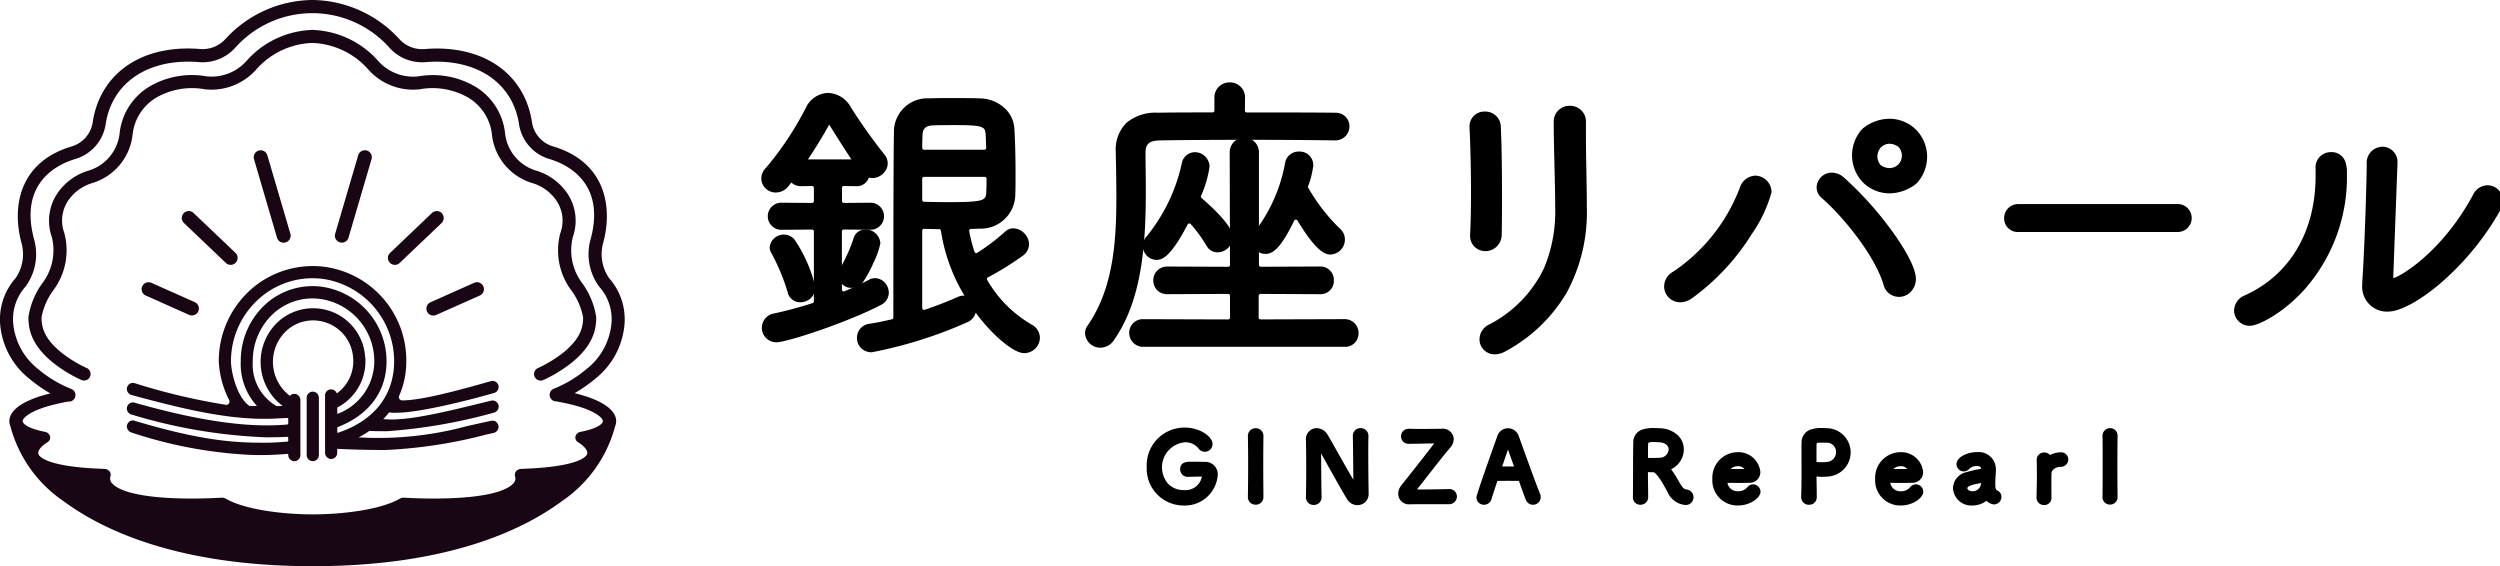 <svg xmlns="http://www.w3.org/2000/svg" xmlns:xlink="http://www.w3.org/1999/xlink" width="248.075" height="56.184" viewBox="0 0 248.075 56.184"><defs><style>.a{fill:none;}.b{clip-path:url(#a);}.c{fill:#180614;}</style><clipPath id="a"><rect class="a" width="248.075" height="56.184"/></clipPath></defs><g class="b"><path class="c" d="M49.467,97.743a.69.69,0,0,0-.033,1.274l4.33,1.929a.69.69,0,0,0,.56-1.26l-4.33-1.929h0a.684.684,0,0,0-.527-.013" transform="translate(-34.972 -69.691)"/><path class="c" d="M67.784,78.4a.69.69,0,0,0,.475-1.19L64.1,73.25a.7.7,0,0,0-.492-.189.689.689,0,0,0-.458,1.189l4.159,3.96a.687.687,0,0,0,.475.19" transform="translate(-44.895 -52.118)"/><path class="c" d="M90.8,61.194a.677.677,0,0,0,.195-.028.69.69,0,0,0,.467-.856l-2.285-7.787a.689.689,0,0,0-1.323.389L90.135,60.7a.693.693,0,0,0,.661.5" transform="translate(-62.648 -37.114)"/><path class="c" d="M147.645,100.067a.689.689,0,0,0,.924.877l4.33-1.929a.69.69,0,0,0-.033-1.274.684.684,0,0,0-.528.014l-4.33,1.929a.684.684,0,0,0-.363.383" transform="translate(-105.289 -69.691)"/><path class="c" d="M139.634,73.274a.685.685,0,0,0-.482-.214.7.7,0,0,0-.492.19L134.5,77.21a.69.69,0,0,0,.475,1.19.683.683,0,0,0,.475-.19l4.159-3.96a.691.691,0,0,0,.025-.975Z" transform="translate(-95.793 -52.117)"/><path class="c" d="M116.624,61.194a.693.693,0,0,0,.661-.5l2.285-7.787a.691.691,0,0,0-.467-.856.689.689,0,0,0-.856.468l-2.285,7.787a.691.691,0,0,0,.467.856.681.681,0,0,0,.195.028" transform="translate(-82.702 -37.114)"/><path class="c" d="M80.573,107.576a.6.6,0,0,0-.492-.116c-.876.179-1.693.365-2.483.545a33.615,33.615,0,0,1-10.691,1.1,10.236,10.236,0,0,0,1.074-.643l.031,0c.228.023.827.035,1.684.035a53.589,53.589,0,0,0,10.624-1.841.626.626,0,0,0,.485-.642.613.613,0,0,0-.251-.45.6.6,0,0,0-.5-.1l-.851.208c-3.739.916-7.6,1.864-9.843,1.619a8.459,8.459,0,0,0,.576-.665.508.508,0,0,1,.056.005,2.877,2.877,0,0,0,.715.028c2.046,0,6.466-1.052,9.631-1.954a.627.627,0,0,0,.46-.661.606.606,0,0,0-.767-.518c-3.3.945-6.93,1.911-8.8,1.911h0a.321.321,0,0,1-.273-.149.328.328,0,0,1-.025-.318,8.253,8.253,0,0,0,.7-3.137A9.37,9.37,0,0,0,63.659,92.2,9.265,9.265,0,0,0,56.253,94.4a9.512,9.512,0,0,0-3.222,7.152,9.361,9.361,0,0,0,1.023,3.834.347.347,0,0,1-.024.361.286.286,0,0,1-.276.129,62.2,62.2,0,0,1-9.091-2.155.568.568,0,0,0-.482.077.621.621,0,0,0-.27.463.633.633,0,0,0,.488.649c4.851,1.307,9.2,2.389,13.381,2.355.431,0,.845-.026,1.246-.047.276-.014.545-.029.806-.036a.107.107,0,0,1,.064.025.094.094,0,0,1,.028.068v.459a.094.094,0,0,1-.09.094c-3.9.349-8.72-.343-15.182-2.171a.564.564,0,0,0-.484.087.623.623,0,0,0-.26.475.631.631,0,0,0,.489.628A52.609,52.609,0,0,0,57.709,109.1c.771,0,1.484-.016,2.119-.049a.084.084,0,0,1,.067.025.093.093,0,0,1,.029.068v.286a.093.093,0,0,1-.084.094c-.649.055-1.283.1-1.909.109-3.08.027-6.417-.122-13.292-2.187a.536.536,0,0,0-.468.083.637.637,0,0,0-.262.494.653.653,0,0,0,.512.619,44.16,44.16,0,0,0,11.357,2.181l.14.008c.814.047,1.769.027,2.042.019.609-.016,1.253-.052,1.964-.112v.1a.627.627,0,0,0,.5.625.615.615,0,0,0,.1.008.6.6,0,0,0,.391-.143.61.61,0,0,0,.215-.466v-5.449a.621.621,0,0,0-.465-.61.6.6,0,0,0-.581.179,4.226,4.226,0,0,1-.315-6.479,3.912,3.912,0,0,1,3.136-.969,3.971,3.971,0,0,1,3.462,3.728,3.914,3.914,0,0,1-1.624,3.482.6.6,0,0,0-1.166.213v5.66a.627.627,0,0,0,.5.625.607.607,0,0,0,.706-.6v-.4c.738.038,2.523.117,4.794.117a47.658,47.658,0,0,0,10.05-1.546l.668-.148a.623.623,0,0,0,.5-.621.613.613,0,0,0-.234-.46m-13-6.4a5.176,5.176,0,0,0-8.606-3.584,5.449,5.449,0,0,0,.42,8.389l-.613.011-.032-.022a4.752,4.752,0,0,1-2.326-4.412A6.378,6.378,0,0,1,58.5,96.774a5.76,5.76,0,0,1,4.63-1.4,6.241,6.241,0,0,1,5.331,6.352,5.6,5.6,0,0,1-3.613,5.034.041.041,0,0,1-.04,0,.045.045,0,0,1-.021-.039v-.521a.094.094,0,0,1,.05-.081,5.172,5.172,0,0,0,2.737-4.938M64.791,108.1l.129-.049c2.991-1.19,4.679-3.425,4.755-6.295a7.468,7.468,0,0,0-6.388-7.593,6.956,6.956,0,0,0-5.583,1.7,7.6,7.6,0,0,0-2.492,5.7,6.122,6.122,0,0,0,1.553,4.362.044.044,0,0,1,.009.049.035.035,0,0,1-.034.022q-.333,0-.676-.013c-1.3-.934-1.822-3.5-1.822-4.42a8.291,8.291,0,0,1,2.807-6.234A7.944,7.944,0,0,1,63.492,93.4a8.257,8.257,0,0,1,6.936,8.4c-.1,3.257-2.077,5.69-5.579,6.852a.04.04,0,0,1-.038-.007.046.046,0,0,1-.02-.038Z" transform="translate(-31.322 -65.705)"/><path class="c" d="M106.764,135.571a.608.608,0,0,0-.605.609v5.684a.605.605,0,1,0,1.21,0V136.18a.608.608,0,0,0-.605-.609" transform="translate(-75.728 -96.709)"/><path class="c" d="M61.965,32.239a6.156,6.156,0,0,0-1.53-4.647,4.2,4.2,0,0,1-.614-3.37c1.03-3.653.286-8.113-4.892-9.68A2.966,2.966,0,0,1,52.8,12.2c-.711-4.924-4.888-7.8-10.644-7.335a3.064,3.064,0,0,1-2.564-1.024A11.848,11.848,0,0,0,31.042,0h-.1A11.849,11.849,0,0,0,22.4,3.838a3.066,3.066,0,0,1-2.564,1.024C14.075,4.394,9.9,7.273,9.188,12.2a2.966,2.966,0,0,1-2.131,2.346c-5.177,1.567-5.922,6.027-4.892,9.68a4.2,4.2,0,0,1-.614,3.37,6.155,6.155,0,0,0-1.53,4.647,7.716,7.716,0,0,0,2.871,5.327,15.323,15.323,0,0,0,2.1,1.469C2.46,39.655,1.017,40.6.933,41.688a.645.645,0,0,0-.006.107.331.331,0,0,0,0,.038,1.24,1.24,0,0,0,.1.447A13.019,13.019,0,0,0,6.3,49.728c3.983,2.945,11.506,6.455,24.731,6.455s20.748-3.51,24.731-6.455a13,13,0,0,0,5.278-7.433,1.286,1.286,0,0,0,.1-.463.319.319,0,0,0,0-.037l-.1-.01.1.005a.428.428,0,0,0,0-.1c-.087-1.1-1.548-2.053-4.114-2.672H57.02a15.382,15.382,0,0,0,2.074-1.454,7.717,7.717,0,0,0,2.871-5.327m-3.69,4.318a11.891,11.891,0,0,1-3.329,2.024.65.65,0,0,0,.244,1.252c.013,0,.026,0,.039,0,.529.1,1.015.2,1.445.305,2.2.532,3.083,1.253,3.147,1.619q-.016.082-.035.17c-.089.148-.489.6-2.181.929a.622.622,0,0,0-.5.446.545.545,0,0,0,.267.59c.533.327,1.014.816.887,1.172-.075.212-.744,1.28-6.535,1.464a.693.693,0,0,0-.5.224.526.526,0,0,0-.116.5.715.715,0,0,1-.216.765c-1.356,1.385-6.472,1.617-10.808,1.37a.712.712,0,0,0-.406.094c-2,1.154-5.908,1.563-8.642,1.563s-6.637-.409-8.641-1.563a.713.713,0,0,0-.406-.094c-4.337.246-9.453.015-10.808-1.37a.715.715,0,0,1-.216-.765.526.526,0,0,0-.116-.5.694.694,0,0,0-.5-.224c-5.792-.184-6.46-1.252-6.535-1.464-.126-.355.355-.845.887-1.172a.546.546,0,0,0,.267-.59.623.623,0,0,0-.5-.446c-1.691-.334-2.092-.781-2.18-.929q-.019-.088-.036-.17c.064-.366.944-1.087,3.147-1.618.405-.1.867-.2,1.37-.291a.621.621,0,0,0,.072.007A.65.65,0,0,0,7.082,38.6a11.9,11.9,0,0,1-3.371-2.04,6.5,6.5,0,0,1-2.394-4.421,4.8,4.8,0,0,1,1.2-3.677,5.449,5.449,0,0,0,.9-4.59c-1.611-5.711,2.273-7.555,4.017-8.083a4.268,4.268,0,0,0,3.041-3.4c.6-4.189,4.235-6.635,9.252-6.225a4.361,4.361,0,0,0,3.653-1.469,10.25,10.25,0,0,1,15.228,0,4.351,4.351,0,0,0,3.653,1.47c5.014-.406,8.648,2.036,9.252,6.225a4.268,4.268,0,0,0,3.041,3.4c1.744.528,5.628,2.372,4.017,8.083a5.451,5.451,0,0,0,.9,4.59,4.8,4.8,0,0,1,1.2,3.677,6.5,6.5,0,0,1-2.394,4.421" transform="translate(0)"/><path class="c" d="M63.873,30.878a4.865,4.865,0,0,0-.813-4.672A5.677,5.677,0,0,0,60.22,24.3a4.365,4.365,0,0,1-3.066-3.613,6.163,6.163,0,0,0-2.989-4.735,8.326,8.326,0,0,0-5.649-1,4.64,4.64,0,0,1-3.957-1.528A9.1,9.1,0,0,0,38.2,10.348a.611.611,0,0,0-.169-.014h-.016a.621.621,0,0,0-.172.014,9.1,9.1,0,0,0-6.36,3.071,4.635,4.635,0,0,1-3.957,1.528,8.325,8.325,0,0,0-5.65,1,6.164,6.164,0,0,0-2.989,4.735A4.365,4.365,0,0,1,15.818,24.3a5.677,5.677,0,0,0-2.84,1.909,4.865,4.865,0,0,0-.813,4.672,5.4,5.4,0,0,1-.943,4.6,7.681,7.681,0,0,0-1.371,3.331c-.046,1.742.754,3.206,2.517,4.609a13.509,13.509,0,0,0,2.737,1.657.65.65,0,0,0,.549-1.178,12.372,12.372,0,0,1-2.477-1.5c-1.436-1.143-2.062-2.24-2.027-3.558a6.548,6.548,0,0,1,1.165-2.663,6.627,6.627,0,0,0,1.089-5.7,3.543,3.543,0,0,1,.6-3.486,4.407,4.407,0,0,1,2.208-1.465,5.665,5.665,0,0,0,3.961-4.707,4.875,4.875,0,0,1,2.4-3.786,7.118,7.118,0,0,1,4.8-.8,5.947,5.947,0,0,0,5.068-1.954,7.753,7.753,0,0,1,5.571-2.648,7.752,7.752,0,0,1,5.571,2.648,5.948,5.948,0,0,0,5.068,1.954,7.121,7.121,0,0,1,4.8.8,4.876,4.876,0,0,1,2.4,3.786,5.665,5.665,0,0,0,3.961,4.707A4.4,4.4,0,0,1,62.032,27a3.543,3.543,0,0,1,.6,3.486,6.627,6.627,0,0,0,1.089,5.7,6.535,6.535,0,0,1,1.165,2.663c.035,1.317-.59,2.415-2.027,3.557a12.367,12.367,0,0,1-2.477,1.5.65.65,0,0,0,.549,1.178,13.511,13.511,0,0,0,2.738-1.657c1.763-1.4,2.562-2.867,2.516-4.609a7.679,7.679,0,0,0-1.371-3.331,5.4,5.4,0,0,1-.943-4.6" transform="translate(-7.026 -7.371)"/><path d="M523.335,40.621V39.248a1.173,1.173,0,0,0-2.346.06c0,1.216.038,2.777.075,4.286.036,1.492.074,3.035.074,4.222,0,3.815-.779,8.624-6.847,11.978a1.2,1.2,0,0,0-.675,1.067,1.072,1.072,0,0,0,1.1,1.068,1.75,1.75,0,0,0,.847-.243c5.365-3.069,7.863-7.5,7.863-13.93,0-1.034-.021-2.176-.043-3.384-.023-1.25-.046-2.541-.046-3.75" transform="translate(-366.387 -27.193)"/><path d="M522.147,37.695a1.553,1.553,0,0,1,1.613,1.553v1.373c0,1.193.023,2.471.046,3.707v.035c.021,1.143.043,2.326.043,3.392a16.755,16.755,0,0,1-1.975,8.436,15.606,15.606,0,0,1-6.1,5.863l0,0a2.169,2.169,0,0,1-1.053.3,1.492,1.492,0,0,1-1.523-1.493,1.633,1.633,0,0,1,.9-1.44A12.188,12.188,0,0,0,519.6,53.8a14.442,14.442,0,0,0,1.11-5.986c0-1.173-.037-2.7-.073-4.179V43.58c-.037-1.5-.074-3.058-.074-4.273a1.559,1.559,0,0,1,1.583-1.613Zm-6.794,23.62a14.781,14.781,0,0,0,5.782-5.542A15.933,15.933,0,0,0,523,47.755c0-1.058-.022-2.237-.043-3.377v-.035c-.023-1.24-.046-2.522-.046-3.722V39.248a.749.749,0,0,0-1.5.06c0,1.2.038,2.754.074,4.252v.056c.036,1.483.074,3.016.074,4.2a15.249,15.249,0,0,1-1.186,6.338,13.178,13.178,0,0,1-5.88,6.012l0,0a.777.777,0,0,0-.452.693.644.644,0,0,0,.673.643A1.335,1.335,0,0,0,515.353,61.315Z" transform="translate(-366.387 -27.193)"/><path d="M512.525,51.86c.03-1.078.03-2.516.03-4.037,0-1.656-.016-4.725-.12-6.672a1.1,1.1,0,0,0-1.128-1.054,1.052,1.052,0,0,0-1.128,1.068v.073c.093,1.834.149,4.273.149,6.524,0,1.558-.031,3-.089,4.179V52a1.075,1.075,0,0,0,1.1,1.1,1.212,1.212,0,0,0,1.188-1.24" transform="translate(-363.936 -28.604)"/><path d="M511.337,53.526a1.568,1.568,0,0,1-1.032-.389A1.493,1.493,0,0,1,509.814,52v-.06c0-.007,0-.014,0-.021.058-1.174.089-2.612.089-4.158,0-2.247-.056-4.677-.149-6.5q0-.011,0-.022v-.073a1.474,1.474,0,0,1,1.553-1.493,1.533,1.533,0,0,1,1.552,1.455c.1,1.956.12,5.034.12,6.7,0,1.525,0,2.965-.03,4.049v.008A1.627,1.627,0,0,1,511.337,53.526Zm-.673-1.572V52a.654.654,0,0,0,.673.673.789.789,0,0,0,.763-.831c.03-1.072.03-2.5.03-4.022,0-1.653-.016-4.714-.119-6.649a.676.676,0,0,0-.7-.651.633.633,0,0,0-.7.643v.063c.093,1.837.149,4.279.149,6.535C510.753,49.319,510.722,50.767,510.664,51.953Z" transform="translate(-363.936 -28.604)"/><path d="M586.173,62.28a1.289,1.289,0,0,0-1.14.943,17.989,17.989,0,0,1-6.782,8.525,1.251,1.251,0,0,0-.7,1.123A1.16,1.16,0,0,0,578.74,74a1.6,1.6,0,0,0,.9-.316c5.249-3.671,7.724-9.631,7.724-10.185a1.219,1.219,0,0,0-1.188-1.217" transform="translate(-411.996 -44.427)"/><path d="M586.173,61.855a1.65,1.65,0,0,1,1.613,1.642,13.482,13.482,0,0,1-1.959,4.151,22.564,22.564,0,0,1-5.946,6.382l-.008.005a2,2,0,0,1-1.132.387,1.586,1.586,0,0,1-1.613-1.553,1.681,1.681,0,0,1,.906-1.488,17.546,17.546,0,0,0,6.6-8.316A1.693,1.693,0,0,1,586.173,61.855Zm.763,1.632a.8.8,0,0,0-.763-.782c-.3,0-.58.251-.744.671a18.42,18.42,0,0,1-6.954,8.732l-.013.008a.835.835,0,0,0-.485.754.736.736,0,0,0,.763.7,1.182,1.182,0,0,0,.657-.242,21.675,21.675,0,0,0,5.649-6.041A15.47,15.47,0,0,0,586.935,63.487Z" transform="translate(-411.996 -44.427)"/><path d="M643.636,43.387a1.139,1.139,0,0,0-.263.271,3.462,3.462,0,0,0,.245,4.549,3.3,3.3,0,0,0,2.312.936,3.9,3.9,0,0,0,2.265-.773,1.13,1.13,0,0,0,.266-.265,3.423,3.423,0,0,0-.208-4.557,3.466,3.466,0,0,0-4.617-.161M647.1,47a1.745,1.745,0,0,1-2.291.121.544.544,0,0,1-.138-.139,1.745,1.745,0,0,1,.121-2.291,1.62,1.62,0,0,1,1.135-.467,1.95,1.95,0,0,1,1.122.386.55.55,0,0,1,.133.133A1.7,1.7,0,0,1,647.1,47" transform="translate(-458.429 -30.381)"/><path d="M645.912,42.164h0a3.786,3.786,0,0,1,2.639,1.081,3.836,3.836,0,0,1,.256,5.106,1.56,1.56,0,0,1-.367.366,4.361,4.361,0,0,1-2.51.851,3.745,3.745,0,0,1-2.611-1.058,3.876,3.876,0,0,1-.3-5.092,1.569,1.569,0,0,1,.362-.373A4.293,4.293,0,0,1,645.912,42.164Zm.018,6.554a3.472,3.472,0,0,0,2.019-.695.71.71,0,0,0,.165-.165,3.035,3.035,0,0,0-.16-4.008,2.929,2.929,0,0,0-2.042-.836h0a3.4,3.4,0,0,0-2.025.716.718.718,0,0,0-.163.168,3.074,3.074,0,0,0,.192,4.006A2.889,2.889,0,0,0,645.93,48.718Zm0-4.922a2.366,2.366,0,0,1,1.365.463.981.981,0,0,1,.237.237,2.313,2.313,0,0,1,.449,1.606A2.045,2.045,0,0,1,647.4,47.3a2.1,2.1,0,0,1-1.485.615,2.385,2.385,0,0,1-1.348-.443.975.975,0,0,1-.247-.248,2.158,2.158,0,0,1,.172-2.833A2.052,2.052,0,0,1,645.926,43.8Zm-.01,3.264a1.249,1.249,0,0,0,.882-.363,1.268,1.268,0,0,0,.034-1.713.125.125,0,0,0-.029-.029,1.535,1.535,0,0,0-.877-.309,1.2,1.2,0,0,0-.836.344,1.314,1.314,0,0,0-.07,1.748.121.121,0,0,0,.03.03A1.52,1.52,0,0,0,645.916,47.061Z" transform="translate(-458.429 -30.381)"/><path d="M632.368,61.633a1.421,1.421,0,0,0-.92-.395,1.084,1.084,0,0,0-1.1,1.039.98.98,0,0,0,.36.737c1.933,1.656,5.255,5.581,6.249,8.745v0a1.238,1.238,0,0,0,1.144.955,1.311,1.311,0,0,0,1.248-1.337c0-1.929-3.906-7.059-6.984-9.748" transform="translate(-449.659 -43.684)"/><path d="M631.447,60.813a1.841,1.841,0,0,1,1.2.5,34.051,34.051,0,0,1,4.706,5.226c.9,1.235,2.42,3.505,2.42,4.84a1.773,1.773,0,0,1-.524,1.27,1.585,1.585,0,0,1-2.7-.754l0-.006,0-.006c-.969-3.085-4.223-6.924-6.118-8.549a1.407,1.407,0,0,1-.51-1.061A1.514,1.514,0,0,1,631.447,60.813Zm6.656,11.48a.893.893,0,0,0,.823-.912c0-.787-.843-2.409-2.256-4.338a33.159,33.159,0,0,0-4.583-5.09,1.02,1.02,0,0,0-.641-.29.663.663,0,0,0-.674.614.557.557,0,0,0,.207.41l0,0c1.969,1.687,5.356,5.694,6.377,8.937C637.5,72.052,637.774,72.293,638.1,72.293Z" transform="translate(-449.659 -43.684)"/><path d="M712.091,72.119H696.236a.965.965,0,0,0-.985.986.919.919,0,0,0,.985.935h15.855a.961.961,0,0,0,0-1.921" transform="translate(-495.957 -51.446)"/><path d="M696.236,71.694h15.855a1.386,1.386,0,0,1,0,2.771H696.236a1.341,1.341,0,0,1-1.41-1.36A1.4,1.4,0,0,1,696.236,71.694Zm15.855,1.921a.536.536,0,0,0,0-1.071H696.236a.545.545,0,0,0-.56.561.5.5,0,0,0,.56.51Z" transform="translate(-495.957 -51.446)"/><path d="M831.247,56.1a1.185,1.185,0,0,0-1.067.705c-3.162,5.877-7.59,8.519-8.366,8.519-.118,0-.365,0-.365-.514v-.05l.418-11.254s0-.007,0-.01v-.03a1.081,1.081,0,0,0-1.068-1.188,1.164,1.164,0,0,0-1.128,1.248c0,1.755-.234,9-.448,11.851v.239a2.029,2.029,0,0,0,2.113,2.173c2.109,0,7.5-3.947,10.816-9.878a1.188,1.188,0,0,0,.193-.683,1.129,1.129,0,0,0-1.1-1.128" transform="translate(-584.392 -37.295)"/><path d="M820.8,51.857a1.5,1.5,0,0,1,1.493,1.613v.03c0,.01,0,.02,0,.03l-.417,11.241v.041c0,.033,0,.06,0,.082.749-.175,4.866-2.6,7.925-8.28a1.612,1.612,0,0,1,1.444-.934,1.56,1.56,0,0,1,1.523,1.553,1.619,1.619,0,0,1-.255.9,27.3,27.3,0,0,1-5.948,7.266c-2.068,1.764-4.023,2.817-5.232,2.817a2.457,2.457,0,0,1-2.538-2.6v-.239c0-.011,0-.021,0-.032.213-2.842.447-10.073.447-11.819A1.579,1.579,0,0,1,820.8,51.857Zm.643,1.636V53.47c0-.563-.347-.763-.643-.763a.741.741,0,0,0-.7.823c0,1.753-.234,9-.448,11.867v.223a1.611,1.611,0,0,0,1.688,1.748c.746,0,2.419-.684,4.68-2.613a26.424,26.424,0,0,0,5.764-7.047l.017-.028a.761.761,0,0,0,.122-.447.708.708,0,0,0-.673-.7.762.762,0,0,0-.687.47l-.006.011a23.546,23.546,0,0,1-5.173,6.582c-1.435,1.252-2.935,2.16-3.567,2.16-.5,0-.79-.342-.79-.939v-.047c0-.006,0-.012,0-.018l.418-11.254Z" transform="translate(-584.392 -37.295)"/><path d="M784.018,54.158a1.085,1.085,0,0,0-1.069,1.217v.717c0,5.7-2.653,10.157-7.281,12.24a1.241,1.241,0,0,0-.808,1.1,1.121,1.121,0,0,0,1.188,1.1c.543,0,2.826-1.01,5-3.4a16.408,16.408,0,0,0,4.158-11.345c0-.531,0-1.635-1.188-1.635" transform="translate(-552.746 -38.634)"/><path d="M784.018,53.733a1.431,1.431,0,0,1,1.429.875,3,3,0,0,1,.183,1.186,16.825,16.825,0,0,1-4.269,11.631c-2.144,2.353-4.562,3.534-5.314,3.534a1.535,1.535,0,0,1-1.613-1.523,1.669,1.669,0,0,1,1.053-1.489l.005,0c4.468-2.011,7.031-6.331,7.031-11.852v-.717A1.5,1.5,0,0,1,784.018,53.733Zm-7.97,16.376a10.55,10.55,0,0,0,4.686-3.257,15.989,15.989,0,0,0,4.047-11.059c0-.916-.185-1.21-.763-1.21-.151,0-.644.057-.644.792v.717c0,5.869-2.744,10.471-7.529,12.626a.853.853,0,0,0-.561.717A.7.7,0,0,0,776.048,70.109Z" transform="translate(-552.746 -38.634)"/><path d="M276.809,53.042a1.008,1.008,0,0,0-.949-1.009.833.833,0,0,0-.431.126c-.723.383-1.541.766-2.43,1.14a.61.61,0,0,1-.846-.563v-5.77a.609.609,0,0,1,.609-.61h.005l2.735.022a.921.921,0,0,0,0-1.838l-2.733.023a.61.61,0,0,1-.615-.61V42.643a.606.606,0,0,1,.181-.434.617.617,0,0,1,.437-.176l1.268.018a.852.852,0,0,0,.859-.919,1,1,0,0,0-.026-.228.924.924,0,0,0,.584.331,1.094,1.094,0,0,0,.982-.4.913.913,0,0,0,.011-1.245,54.949,54.949,0,0,1-3.349-4.713,2.271,2.271,0,0,0-1.9-1.232,2.1,2.1,0,0,0-1.816,1.219,31.441,31.441,0,0,1-4.041,6.082,1.085,1.085,0,0,0-.345.782,1,1,0,0,0,1.039.949,1.182,1.182,0,0,0,.89-.454c.216-.265.446-.561.685-.881a.866.866,0,0,0,.907.708l1.084-.017a.583.583,0,0,1,.437.175.607.607,0,0,1,.182.435v1.31a.61.61,0,0,1-.61.61h0l-3.093-.023a.921.921,0,0,0,0,1.838l3.091-.023h0a.61.61,0,0,1,.61.61V53.9a.611.611,0,0,1-.428.582c-1.369.437-2.682.79-3.9,1.047a.986.986,0,0,0-.838,1,1,1,0,0,0,1.009,1.009c.938,0,7.074-2,10.217-3.675a.931.931,0,0,0,.523-.826m-5.516-17.35s.1,0,.345.384c1.413,2.258,2.223,3.52,2.745,4.23a.908.908,0,0,0-.343-.064h-5.523a.983.983,0,0,0-.118.007,46.1,46.1,0,0,0,2.617-4.216c.173-.316.256-.341.277-.341" transform="translate(-189.037 -24.001)"/><path d="M266.068,57.968a1.439,1.439,0,0,1-.255-2.854c1.2-.254,2.5-.6,3.853-1.035a.185.185,0,0,0,.132-.178V46.966a.185.185,0,0,0-.185-.185l-3.093.023a1.345,1.345,0,0,1-.005-2.688l3.1.023a.183.183,0,0,0,.132-.054.181.181,0,0,0,.054-.131v-1.31a.182.182,0,0,0-.056-.132.168.168,0,0,0-.113-.053h-.018l-1.084.017h-.007a1.368,1.368,0,0,1-.959-.365q-.155.2-.3.381l-.01.011a1.6,1.6,0,0,1-1.21.6,1.423,1.423,0,0,1-1.464-1.374,1.513,1.513,0,0,1,.463-1.076,30.966,30.966,0,0,0,3.97-5.981,2.528,2.528,0,0,1,2.2-1.451,2.683,2.683,0,0,1,2.261,1.438,54.351,54.351,0,0,0,3.311,4.659l.006.007a1.336,1.336,0,0,1-.015,1.782,1.542,1.542,0,0,1-1.173.563,1.419,1.419,0,0,1-.2-.014,1.369,1.369,0,0,1-.154-.03,1.238,1.238,0,0,1-1.2.85h-.006l-1.263-.018a.192.192,0,0,0-.138.053.182.182,0,0,0-.055.132v1.311a.185.185,0,0,0,.19.185l2.729-.023A1.345,1.345,0,0,1,275.5,46.8l-2.738-.022h0a.184.184,0,0,0-.184.185v5.77a.185.185,0,0,0,.257.171c.874-.368,1.675-.744,2.382-1.117a1.263,1.263,0,0,1,.643-.182,1.321,1.321,0,0,1,1.005.472,1.492,1.492,0,0,1,.369.962,1.356,1.356,0,0,1-.742,1.2l-.007,0C273.411,55.882,267.172,57.968,266.068,57.968Zm3.546-12.038a1.035,1.035,0,0,1,1.035,1.035V53.9a1.035,1.035,0,0,1-.723.987c-1.384.442-2.71.8-3.941,1.058a.563.563,0,0,0-.5.588.574.574,0,0,0,.584.584A46.809,46.809,0,0,0,276.082,53.5a.51.51,0,0,0,.3-.453.591.591,0,0,0-.524-.584.412.412,0,0,0-.2.059l-.03.017c-.732.387-1.561.777-2.464,1.156a1.035,1.035,0,0,1-.973-.092,1.019,1.019,0,0,1-.463-.863v-5.77a1.034,1.034,0,0,1,1.034-1.035h.005l2.738.022a.436.436,0,0,0,.431-.494c0-.31-.163-.494-.437-.494l-2.729.023h-.006a1.035,1.035,0,0,1-1.037-1.035V42.643a1.028,1.028,0,0,1,.308-.737,1.046,1.046,0,0,1,.732-.3h.01l1.265.018a.437.437,0,0,0,.432-.494.567.567,0,0,0-.015-.13.425.425,0,0,1,.032-.284.424.424,0,0,1-.268-.017.487.487,0,0,0-.184-.033h-5.523a.556.556,0,0,0-.067,0,.425.425,0,0,1-.4-.664,45.826,45.826,0,0,0,2.591-4.174c.161-.295.35-.565.652-.565.234,0,.444.174.7.581,1.318,2.105,2.186,3.467,2.729,4.206a.425.425,0,0,1,.04.438.425.425,0,0,1,.411.113c.183.186.259.2.339.208a.572.572,0,0,0,.079.006.683.683,0,0,0,.517-.254.494.494,0,0,0,.009-.706,55.555,55.555,0,0,1-3.382-4.76A1.864,1.864,0,0,0,271.2,34.07a1.676,1.676,0,0,0-1.436.984,31.893,31.893,0,0,1-4.109,6.18l-.012.013a.667.667,0,0,0-.221.482.575.575,0,0,0,.614.524.765.765,0,0,0,.565-.3c.212-.26.436-.549.668-.86a.425.425,0,0,1,.759.178.443.443,0,0,0,.486.359l1.075-.016a1.007,1.007,0,0,1,.747.3,1.029,1.029,0,0,1,.309.737v1.31a1.035,1.035,0,0,1-1.035,1.035h-.008l-3.093-.023a.5.5,0,0,0,.005.988l3.088-.023Zm-.407-6.114h4.315c-.534-.794-1.252-1.928-2.205-3.45C270.762,37.391,270,38.633,269.208,39.817Z" transform="translate(-189.037 -24.001)"/><path d="M293.163,81.5a16.6,16.6,0,0,1-1.331,2.991.923.923,0,0,0-.172.546.862.862,0,0,0,.889.83,1.037,1.037,0,0,0,.8-.392,14.114,14.114,0,0,0,1.644-3.6,1.044,1.044,0,0,0-1.068-.949.792.792,0,0,0-.759.577" transform="translate(-208.055 -57.727)"/><path d="M293.922,80.5a1.461,1.461,0,0,1,1.493,1.374,8.054,8.054,0,0,1-.677,1.909,11.732,11.732,0,0,1-1.067,1.966,1.454,1.454,0,0,1-1.123.543,1.287,1.287,0,0,1-1.314-1.255,1.353,1.353,0,0,1,.248-.789,16.3,16.3,0,0,0,1.272-2.866l0-.015A1.209,1.209,0,0,1,293.922,80.5Zm.643,1.366a.632.632,0,0,0-.643-.516.373.373,0,0,0-.354.28,16.8,16.8,0,0,1-1.383,3.1l-.013.019a.506.506,0,0,0-.087.291.438.438,0,0,0,.464.4.619.619,0,0,0,.475-.244A15.09,15.09,0,0,0,294.565,81.865Z" transform="translate(-208.055 -57.727)"/><path d="M269.684,87.884l0,.007a.863.863,0,0,0,.85.671,1.058,1.058,0,0,0,1.069-1.068,14.065,14.065,0,0,0-2-4.492.908.908,0,0,0-.712-.308.92.92,0,0,0-.979.8.827.827,0,0,0,.129.437,20.194,20.194,0,0,1,1.64,3.954" transform="translate(-191.117 -58.989)"/><path d="M270.536,88.986a1.289,1.289,0,0,1-1.26-.984l0-.01,0-.007a20.013,20.013,0,0,0-1.586-3.828,1.262,1.262,0,0,1-.2-.665,1.412,1.412,0,0,1,2.439-.769,14.031,14.031,0,0,1,2.1,4.769,1.466,1.466,0,0,1-.476,1.1A1.529,1.529,0,0,1,270.536,88.986Zm-.439-1.2a.441.441,0,0,0,.439.354.63.63,0,0,0,.644-.643,14.473,14.473,0,0,0-1.886-4.2l-.019-.022a.5.5,0,0,0-.38-.148c-.256,0-.554.164-.554.375a.406.406,0,0,0,.058.2l.008.012A20.417,20.417,0,0,1,270.1,87.782Z" transform="translate(-191.117 -58.989)"/><path d="M314.806,57.839a12.423,12.423,0,0,1-4.568-4.59.587.587,0,0,1-.057-.463.606.606,0,0,1,.3-.373,28.756,28.756,0,0,0,3.394-2.107,1.03,1.03,0,0,0,.463-.807,1.221,1.221,0,0,0-1.128-1.158.8.8,0,0,0-.533.216,21.291,21.291,0,0,1-2.829,2.145.614.614,0,0,1-.91-.332,16.453,16.453,0,0,1-.532-2.093.619.619,0,0,1,.129-.507.609.609,0,0,1,.464-.223c.333,0,.6-.013.823-.026a3.013,3.013,0,0,0,3.144-2.789c.03-.722.03-1.483.03-2.22,0-1.753-.039-3.233-.12-4.522a2.924,2.924,0,0,0-3.029-2.546c-.87-.03-1.815-.03-2.815-.03h0c-.722,0-1.468,0-2.157.03a2.9,2.9,0,0,0-3.09,2.735c-.03,1.783-.059,4.687-.06,18.579a.613.613,0,0,1-.474.595c-.769.186-1.529.338-2.254.451a.973.973,0,0,0-.885,1.006.987.987,0,0,0,1.039.979,43.835,43.835,0,0,0,9.411-2.988.954.954,0,0,0,.523-.827.92.92,0,0,0-.86-.949.755.755,0,0,0-.275.057l-.047.016-.024.009c-1.01.455-2.193.915-3.33,1.3a.611.611,0,0,1-.807-.578V48.157a.606.606,0,0,1,.184-.437.576.576,0,0,1,.44-.172c.49.013.987.024,1.483.03a.608.608,0,0,1,.594.528c.975,6.757,6.4,11.776,7.842,11.776a1.129,1.129,0,0,0,1.128-1.1,1.078,1.078,0,0,0-.61-.944m-4.031-17.476a.605.605,0,0,1-.44.187h-5.979a.609.609,0,0,1-.61-.612c0-.525.012-.924.028-1.295.033-.88.529-1.337,1.481-1.359.681-.03,1.558-.03,2.407-.03,2.513,0,3.158.134,3.23,1.36l.053,1.3a.6.6,0,0,1-.169.447M303.745,43a.61.61,0,0,1,.61-.61h6.015a.611.611,0,0,1,.61.615c0,.567-.012,1.006-.028,1.381-.048,1.3-1,1.359-4.275,1.359-.653,0-1.4-.011-2.339-.036a.605.605,0,0,1-.593-.609Z" transform="translate(-212.66 -25.264)"/><path d="M314.288,60.306c-.956,0-2.819-1.478-4.429-3.515-.12-.152-.249-.32-.384-.5a1.41,1.41,0,0,1-.7.888l-.016.008a43.23,43.23,0,0,1-9.6,3.033,1.465,1.465,0,0,1-1.081-.444,1.411,1.411,0,0,1-.382-.959,1.4,1.4,0,0,1,1.248-1.427c.713-.112,1.459-.261,2.216-.444a.189.189,0,0,0,.148-.182c0-13.877.03-16.791.06-18.586a3.315,3.315,0,0,1,3.5-3.153c.7-.03,1.448-.03,2.173-.03,1,0,1.951,0,2.827.03a3.7,3.7,0,0,1,2.444.937,3,3,0,0,1,1,2.011c.081,1.3.12,2.783.12,4.545,0,.739,0,1.5-.03,2.233a3.421,3.421,0,0,1-3.546,3.2c-.23.014-.5.023-.84.027a.185.185,0,0,0-.141.068.194.194,0,0,0-.04.159,16.026,16.026,0,0,0,.518,2.039.189.189,0,0,0,.117.121.185.185,0,0,0,.164-.018,20.859,20.859,0,0,0,2.764-2.095,1.218,1.218,0,0,1,.825-.332,1.652,1.652,0,0,1,1.553,1.583,1.442,1.442,0,0,1-.633,1.146l-.006,0a29.223,29.223,0,0,1-3.447,2.14.179.179,0,0,0-.091.114.161.161,0,0,0,.016.13,12,12,0,0,0,4.408,4.434,1.507,1.507,0,0,1,.827,1.315A1.56,1.56,0,0,1,314.288,60.306Zm-9.9-13.183c.551.014,1.032.024,1.471.03a1.031,1.031,0,0,1,1.009.892,17.806,17.806,0,0,0,3.66,8.219c1.783,2.256,3.33,3.192,3.762,3.192a.708.708,0,0,0,.7-.673.656.656,0,0,0-.388-.571l-.008,0a12.842,12.842,0,0,1-4.723-4.744,1.008,1.008,0,0,1-.1-.795,1.027,1.027,0,0,1,.514-.632,28.334,28.334,0,0,0,3.339-2.073.621.621,0,0,0,.291-.465.8.8,0,0,0-.7-.733.38.38,0,0,0-.232.091l-.017.017a21.726,21.726,0,0,1-2.887,2.189,1.039,1.039,0,0,1-1.54-.559,16.88,16.88,0,0,1-.546-2.148A1.038,1.038,0,0,1,309,47.124c.328,0,.583-.012.8-.026a2.605,2.605,0,0,0,2.745-2.374v-.008c.03-.713.03-1.47.03-2.2,0-1.744-.039-3.214-.119-4.5a2.5,2.5,0,0,0-2.613-2.148h-.007c-.863-.03-1.8-.03-2.8-.03-.718,0-1.46,0-2.139.03h-.005a2.894,2.894,0,0,0-2.023.789,2.292,2.292,0,0,0-.656,1.533c-.03,1.788-.059,4.7-.059,18.569a1.037,1.037,0,0,1-.8,1.008c-.781.189-1.551.343-2.288.458h-.009a.549.549,0,0,0-.516.585.566.566,0,0,0,.614.554,44.753,44.753,0,0,0,9.212-2.939.534.534,0,0,0,.3-.451.5.5,0,0,0-.435-.524.363.363,0,0,0-.131.032l-.047.017c-1.022.459-2.216.924-3.363,1.309a1.041,1.041,0,0,1-.333.055,1.037,1.037,0,0,1-1.034-1.036V48.157a1.028,1.028,0,0,1,.312-.741A1,1,0,0,1,304.386,47.123Zm-.05.849a.151.151,0,0,0-.111.052.182.182,0,0,0-.056.133V55.83a.177.177,0,0,0,.076.149.18.18,0,0,0,.17.026c1.124-.377,2.291-.831,3.289-1.28.024-.011.045-.019.056-.023l.051-.018a1.12,1.12,0,0,1,.554-.073,17.748,17.748,0,0,1-2.341-6.445.183.183,0,0,0-.178-.163c-.445-.006-.932-.016-1.489-.03h-.021Zm2.34-1.8c-.657,0-1.4-.012-2.35-.036A1.028,1.028,0,0,1,303.32,45.1V43a1.036,1.036,0,0,1,1.035-1.035h6.015a1.036,1.036,0,0,1,1.035,1.043c0,.57-.012,1.014-.028,1.4a1.511,1.511,0,0,1-1.239,1.56A15.391,15.391,0,0,1,306.676,46.169Zm-2.322-3.356a.185.185,0,0,0-.185.185v2.1a.181.181,0,0,0,.179.185c.939.025,1.679.036,2.328.036,3.533,0,3.821-.144,3.851-.95.016-.374.025-.807.027-1.368a.183.183,0,0,0-.054-.134.181.181,0,0,0-.131-.054Zm5.981-1.839h-5.979a1.034,1.034,0,0,1-1.035-1.039c0-.529.012-.933.028-1.311a1.718,1.718,0,0,1,1.891-1.766c.689-.03,1.57-.03,2.421-.03a8.184,8.184,0,0,1,2.683.249,1.528,1.528,0,0,1,.971,1.512V38.6l.053,1.3a1.034,1.034,0,0,1-1.034,1.077Zm-2.674-3.3c-.844,0-1.717,0-2.388.029h-.009c-.723.017-1.042.3-1.066.95-.016.369-.024.763-.027,1.282a.18.18,0,0,0,.053.13.182.182,0,0,0,.132.054h5.979a.182.182,0,0,0,.134-.057.178.178,0,0,0,.051-.135l-.053-1.3C310.422,37.877,310.3,37.679,307.661,37.679Z" transform="translate(-212.66 -25.264)"/><path d="M413.365,67.236l-8.379.027h0a.61.61,0,0,1-.61-.61V64.494a.61.61,0,0,1,.61-.61h0l5.931.026a.894.894,0,0,0,.919-.949.906.906,0,0,0-.92-.949l-5.9.026a.593.593,0,0,1-.433-.178.605.605,0,0,1-.179-.432V50.245a1.025,1.025,0,0,0-2.047,0l.028,11.181a.609.609,0,0,1-.61.611h0l-6.048-.026a.94.94,0,0,0-.949.949.919.919,0,0,0,.95.949l6.049-.026h0a.61.61,0,0,1,.609.61v2.159a.61.61,0,0,1-.61.61h0l-8.439-.027a.914.914,0,0,0-.949.919.945.945,0,0,0,.949.979h20.03a.89.89,0,0,0,.919-.919.933.933,0,0,0-.92-.979" transform="translate(-279.909 -35.144)"/><path d="M413.366,69.559h-20.03a1.376,1.376,0,0,1-1.374-1.4,1.346,1.346,0,0,1,1.374-1.344l8.441.027a.185.185,0,0,0,.185-.185V64.494a.185.185,0,0,0-.184-.185l-6.051.026A1.353,1.353,0,0,1,394.7,63.9a1.4,1.4,0,0,1-.349-.935,1.361,1.361,0,0,1,1.374-1.374l6.05.026a.184.184,0,0,0,.185-.185l-.027-11.182a1.449,1.449,0,0,1,2.9,0V61.429a.181.181,0,0,0,.054.131.17.17,0,0,0,.135.054l5.9-.026a1.333,1.333,0,0,1,1.347,1.374,1.315,1.315,0,0,1-1.344,1.374l-5.933-.026a.185.185,0,0,0-.186.185v2.159a.185.185,0,0,0,.185.185l8.379-.027a1.364,1.364,0,0,1,1.346,1.4A1.316,1.316,0,0,1,413.366,69.559Zm-20.031-1.9a.489.489,0,0,0-.523.494.526.526,0,0,0,.524.554h20.03a.471.471,0,0,0,.494-.494.516.516,0,0,0-.5-.554l-8.377.027a1.035,1.035,0,0,1-1.038-1.035V64.494a1.035,1.035,0,0,1,1.035-1.035l5.936.026a.472.472,0,0,0,.492-.524.488.488,0,0,0-.5-.524l-5.9.026a1.035,1.035,0,0,1-1.039-1.035V50.245a.555.555,0,0,0-.584-.554.563.563,0,0,0-.614.554l.028,11.18a1.034,1.034,0,0,1-1.035,1.037l-6.053-.026a.515.515,0,0,0-.522.524.5.5,0,0,0,.525.524l6.047-.026h.005a1.035,1.035,0,0,1,1.034,1.035v2.159a1.035,1.035,0,0,1-1.035,1.035Z" transform="translate(-279.909 -35.144)"/><path d="M402.852,55.17a1.039,1.039,0,0,0-1.039-1.009.919.919,0,0,0-.883.774,17.668,17.668,0,0,1-3.587,7.44,1.008,1.008,0,0,0-.27.676.962.962,0,0,0,.949.949c.421,0,1.158-.341,2.7-3.285a.609.609,0,0,1,1-.124,13.69,13.69,0,0,1,1.63,2.231.818.818,0,0,0,.735.431,1.111,1.111,0,0,0,1.068-1.068c0-1.107-2.912-3.548-2.942-3.572a.6.6,0,0,1-.172-.69,11.367,11.367,0,0,0,.815-2.753" transform="translate(-283.252 -38.636)"/><path d="M401.813,53.736a1.47,1.47,0,0,1,1.464,1.434,11.16,11.16,0,0,1-.846,2.91.18.18,0,0,0,.05.206c.008.007.766.641,1.514,1.41,1.417,1.455,1.58,2.117,1.58,2.489a1.534,1.534,0,0,1-1.493,1.493,1.243,1.243,0,0,1-1.1-.645,13.266,13.266,0,0,0-1.579-2.16.176.176,0,0,0-.16-.06.18.18,0,0,0-.142.1c-1.619,3.1-2.463,3.513-3.074,3.513a1.392,1.392,0,0,1-1.374-1.374,1.423,1.423,0,0,1,.368-.948,17.233,17.233,0,0,0,3.5-7.257v-.006A1.348,1.348,0,0,1,401.813,53.736Zm2.269,9.092a.688.688,0,0,0,.643-.643c0-.566-1.448-2.125-2.789-3.246a1.028,1.028,0,0,1-.295-1.173,10.232,10.232,0,0,0,.785-2.6.619.619,0,0,0-.614-.584.5.5,0,0,0-.469.442,18.105,18.105,0,0,1-3.677,7.621.58.58,0,0,0-.17.4.538.538,0,0,0,.524.524c.217,0,.878-.3,2.321-3.057a1.023,1.023,0,0,1,.794-.55,1.075,1.075,0,0,1,.126-.008,1.017,1.017,0,0,1,.772.349,14.113,14.113,0,0,1,1.682,2.3A.392.392,0,0,0,404.082,62.828Z" transform="translate(-283.252 -38.636)"/><path d="M382.244,38.355c-.007-.609-.014-1.2-.014-1.764,0-1.151.557-1.653,1.862-1.678,1.609-.029,4.975-.06,8.562-.06,3.567,0,7.079.031,8.836.06a.969.969,0,0,0,.979-.979.913.913,0,0,0-.945-.919c-1.872-.027-5.241-.03-8.821-.03a.609.609,0,0,1-.61-.618l.017-1.268a1.1,1.1,0,1,0-2.2,0v1.277a.611.611,0,0,1-.611.61c-1.94,0-3.956,0-5.4.03-2.545.03-3.782,1.16-3.782,3.456v.095c.033,1.6.06,3.042.06,4.5,0,4.5-.356,9.185-2.932,12.887a.828.828,0,0,0-.172.516,1.084,1.084,0,0,0,1.1,1.009,1.2,1.2,0,0,0,.991-.56c2.718-3.87,3.092-9.289,3.092-14.569,0-.678-.008-1.347-.015-2" transform="translate(-268.988 -21.4)"/><path d="M391.012,29.575a1.492,1.492,0,0,1,1.523,1.523s0,0,0,.006l-.017,1.268a.183.183,0,0,0,.054.133.181.181,0,0,0,.131.054c3.588,0,6.962,0,8.825.03a1.337,1.337,0,0,1,1.366,1.344,1.39,1.39,0,0,1-1.4,1.4h-.007c-1.759-.029-5.272-.06-8.829-.06-3.581,0-6.944.031-8.555.06-1.214.023-1.445.459-1.445,1.253,0,.545.007,1.109.014,1.706v.053c.007.579.016,1.3.016,2,0,5.349-.384,10.847-3.17,14.813l0,.006a1.612,1.612,0,0,1-1.335.735,1.5,1.5,0,0,1-1.523-1.434,1.254,1.254,0,0,1,.253-.764c2.506-3.606,2.852-8.205,2.852-12.638,0-1.459-.027-2.9-.06-4.493,0,0,0-.006,0-.009v-.095a3.738,3.738,0,0,1,1.075-2.892,4.534,4.534,0,0,1,3.127-.989c1.4-.026,3.357-.03,5.4-.03a.185.185,0,0,0,.186-.185V31.1a1.5,1.5,0,0,1,.486-1.137A1.55,1.55,0,0,1,391.012,29.575Zm.673,1.521a.673.673,0,0,0-1.346,0v1.277A1.036,1.036,0,0,1,389.3,33.41c-2.043,0-3.992,0-5.391.03a3.8,3.8,0,0,0-2.567.767,2.9,2.9,0,0,0-.8,2.265v.091c.033,1.6.06,3.041.06,4.506,0,4.574-.364,9.331-3.008,13.13l-.01.013a.406.406,0,0,0-.087.26.667.667,0,0,0,.673.584.76.76,0,0,0,.645-.382c2.648-3.773,3.013-9.113,3.013-14.322,0-.7-.008-1.385-.015-1.992v-.053c-.007-.6-.014-1.166-.014-1.716,0-1.385.745-2.073,2.279-2.1,1.615-.029,4.985-.06,8.57-.06,3.559,0,7.076.031,8.839.06a.545.545,0,0,0,.551-.554.492.492,0,0,0-.52-.494h-.006c-1.856-.027-5.229-.03-8.815-.03a1.034,1.034,0,0,1-1.035-1.049Z" transform="translate(-268.988 -21.4)"/><path d="M440.042,54.871a.922.922,0,0,0-.979-.919.94.94,0,0,0-.974.749,16.171,16.171,0,0,1-3.049,6.958,1.052,1.052,0,0,0-.269.675.947.947,0,0,0,.949.919c.463,0,1.162-.347,2.467-3.057a.609.609,0,0,1,1.068-.054c1.281,2.1,2.251,3.17,2.882,3.17a1.055,1.055,0,0,0,1.039-1.068.963.963,0,0,0-.288-.7,18.5,18.5,0,0,1-3.3-4.24.6.6,0,0,1-.042-.473,8.719,8.719,0,0,0,.5-1.965" transform="translate(-310.143 -38.487)"/><path d="M439.063,53.527a1.348,1.348,0,0,1,1.4,1.344,8.559,8.559,0,0,1-.518,2.1.179.179,0,0,0,.01.138,18.081,18.081,0,0,0,3.227,4.141,1.384,1.384,0,0,1,.415,1,1.48,1.48,0,0,1-1.464,1.493c-.823,0-1.824-1.041-3.245-3.374a.179.179,0,0,0-.159-.087h-.009a.177.177,0,0,0-.154.1c-1.4,2.9-2.2,3.3-2.85,3.3a1.378,1.378,0,0,1-1.374-1.344,1.469,1.469,0,0,1,.364-.942,15.745,15.745,0,0,0,2.961-6.767A1.356,1.356,0,0,1,439.063,53.527Zm3.075,9.361a.63.63,0,0,0,.614-.643.541.541,0,0,0-.163-.395,18.914,18.914,0,0,1-3.374-4.335,1.03,1.03,0,0,1-.074-.808,9.163,9.163,0,0,0,.477-1.836.506.506,0,0,0-.554-.494.523.523,0,0,0-.554.393l0,.013a16.583,16.583,0,0,1-3.132,7.138l-.007.009a.636.636,0,0,0-.171.4.523.523,0,0,0,.524.494c.332,0,.963-.489,2.085-2.816a1.021,1.021,0,0,1,.882-.585h.047a1.027,1.027,0,0,1,.886.5C441.338,62.745,442.019,62.888,442.138,62.888Z" transform="translate(-310.143 -38.487)"/><path d="M402.187,153.593a.28.28,0,0,1-.283-.292c0-.282.237-.282.611-.282.456,0,.985.009,1.34.018a.763.763,0,0,1,.848.83,2.792,2.792,0,0,1-2.918,2.571,3.194,3.194,0,0,1-3.2-3.346,3.294,3.294,0,0,1,3.327-3.456c1.286,0,2.271.775,2.271,1.158a.312.312,0,0,1-.3.31.316.316,0,0,1-.255-.146,2.094,2.094,0,0,0-1.732-.793,2.77,2.77,0,0,0-2.726,2.926,2.584,2.584,0,0,0,2.635,2.744,2.092,2.092,0,0,0,2.261-1.841c0-.429-.328-.429-.584-.429-.328,0-.866.009-1.285.027Z" transform="translate(-284.331 -106.743)"/><path d="M401.786,156.721a3.481,3.481,0,0,1-3.484-3.63,3.962,3.962,0,0,1,.912-2.552,3.439,3.439,0,0,1,2.7-1.187,3.5,3.5,0,0,1,1.762.475c.5.294.792.656.792.966a.582.582,0,0,1-1.069.331,1.818,1.818,0,0,0-1.5-.676,2.28,2.28,0,0,0-1.8.809,2.862,2.862,0,0,0-.646,1.833,2.312,2.312,0,0,0,2.351,2.461,1.818,1.818,0,0,0,1.978-1.558c0-.129,0-.145-.3-.145s-.845.009-1.273.027h-.022a.565.565,0,0,1-.566-.575c0-.566.538-.566.894-.566.475,0,1.008.009,1.347.018a1.039,1.039,0,0,1,1.124,1.113A3.079,3.079,0,0,1,401.786,156.721Zm-1.99-5.973a3.315,3.315,0,0,0-.927,2.343,3.112,3.112,0,0,0,.871,2.231,2.871,2.871,0,0,0,2.046.831,2.509,2.509,0,0,0,2.634-2.287c0-.367-.172-.536-.556-.546a.619.619,0,0,1,.484.674,2.154,2.154,0,0,1-.551,1.3,2.535,2.535,0,0,1-1.993.829,2.806,2.806,0,0,1-2.15-.908,3.142,3.142,0,0,1-.768-2.119A3.416,3.416,0,0,1,399.8,150.748Zm3.478-.494a2.088,2.088,0,0,1,.582.537.117.117,0,0,0,.027.029.034.034,0,0,0,.017-.023A1.324,1.324,0,0,0,403.274,150.254Z" transform="translate(-284.331 -106.743)"/><path d="M401.332,156.166a3.382,3.382,0,0,1-3.383-3.528,3.466,3.466,0,0,1,3.51-3.638c1.354,0,2.453.811,2.453,1.34a.482.482,0,0,1-.886.272,1.918,1.918,0,0,0-1.585-.718,2.6,2.6,0,0,0-2.543,2.744,2.4,2.4,0,0,0,2.452,2.562,1.92,1.92,0,0,0,2.079-1.659c0-.217-.081-.246-.4-.246s-.85.009-1.278.027a.463.463,0,0,1-.482-.474c0-.465.421-.465.793-.465.457,0,.988.009,1.344.018a.946.946,0,0,1,1.026,1.012,2.977,2.977,0,0,1-3.1,2.753m.127-6.8a3.113,3.113,0,0,0-3.145,3.273,3.025,3.025,0,0,0,3.018,3.163,2.612,2.612,0,0,0,2.735-2.388c0-.429-.219-.64-.668-.647-.356-.009-.883-.018-1.337-.018-.429,0-.429.025-.429.1a.1.1,0,0,0,.1.109h.009c.425-.019.966-.028,1.286-.028.229,0,.766,0,.766.611a2.289,2.289,0,0,1-2.443,2.024,2.749,2.749,0,0,1-2.817-2.927,2.958,2.958,0,0,1,2.908-3.109,2.276,2.276,0,0,1,1.879.868.142.142,0,0,0,.108.071.13.13,0,0,0,.119-.128,2.331,2.331,0,0,0-2.088-.975" transform="translate(-283.876 -106.289)"/><path d="M401.332,156.45a3.659,3.659,0,0,1-3.666-3.812,3.74,3.74,0,0,1,3.794-3.921c1.474,0,2.736.893,2.736,1.624a.765.765,0,0,1-1.4.439,1.639,1.639,0,0,0-1.356-.6,2.493,2.493,0,0,0-1.654,4.111,2.1,2.1,0,0,0,1.563.628,1.653,1.653,0,0,0,1.793-1.336l-.115,0c-.311,0-.84.008-1.265.027h-.017a.746.746,0,0,1-.761-.758c0-.748.727-.748,1.077-.748.485,0,1.031.01,1.352.018a1.23,1.23,0,0,1,1.3,1.3A3.264,3.264,0,0,1,401.332,156.45Z" transform="translate(-283.876 -106.289)"/><path d="M434.216,156.233a.306.306,0,0,1-.611,0v-.009c.018-1.021.027-2.152.027-3.255,0-.985-.009-1.951-.027-2.8v-.009a.294.294,0,0,1,.31-.3.287.287,0,0,1,.3.283v.009c-.009.884-.018,1.887-.018,2.927s.009,2.115.018,3.145Z" transform="translate(-309.312 -106.902)"/><path d="M433.907,156.8a.563.563,0,0,1-.584-.566v-.009s0,0,0-.005c.018-.995.027-2.118.027-3.25,0-1-.009-1.968-.027-2.793,0,0,0,0,0-.006v-.009a.589.589,0,0,1,1.178-.018v.009c-.009.862-.018,1.881-.018,2.927s.009,2.119.018,3.143v.012A.567.567,0,0,1,433.907,156.8Zm-.017-.569a.106.106,0,0,0,.044,0v0c-.008-.865-.015-1.777-.017-2.663,0,.931-.012,1.843-.026,2.666Zm0-6.063c.015.7.024,1.51.026,2.353,0-.849.01-1.664.017-2.37v0a.047.047,0,0,0-.017,0,.06.06,0,0,0-.025,0,.068.068,0,0,0,0,.012Z" transform="translate(-309.312 -106.902)"/><path d="M433.453,156.242a.465.465,0,0,1-.483-.465c.018-1.013.027-2.138.027-3.264,0-1-.009-1.964-.027-2.8a.48.48,0,0,1,.492-.5.471.471,0,0,1,.483.466c-.009.894-.018,1.9-.018,2.935s.009,2.114.018,3.144v.011a.464.464,0,0,1-.492.465m.009-6.655a.114.114,0,0,0-.127.119c.017.838.027,1.808.027,2.808,0,1.128-.009,2.255-.027,3.258a.1.1,0,0,0,.118.106c.048,0,.128-.013.128-.1v-.009c-.009-1.029-.018-2.106-.018-3.145s.009-2.043.018-2.928c0-.106-.117-.108-.118-.108" transform="translate(-308.859 -106.447)"/><path d="M433.453,156.526a.751.751,0,0,1-.767-.748c.018-1.008.027-2.135.027-3.264,0-1-.009-1.967-.027-2.789,0,0,0,0,0-.006a.761.761,0,0,1,.776-.78.751.751,0,0,1,.767.749c-.009.919-.018,1.908-.018,2.935s.009,2.071.018,3.141v.013A.746.746,0,0,1,433.453,156.526Z" transform="translate(-308.859 -106.447)"/><path d="M459,155.881a.642.642,0,0,1-.657.656.723.723,0,0,1-.611-.356c-.647-1.039-2.616-4.631-3.109-5.479-.064-.11-.146-.182-.21-.182-.128,0-.128.128-.128.766,0,1.167.018,4,.046,4.95v.009a.313.313,0,0,1-.62,0v-.009c.018-.839.027-1.8.027-2.726,0-1.076-.009-2.115-.027-2.927v-.027c0-.492.283-.72.593-.72a.83.83,0,0,1,.693.429c.565.949,2.443,4.349,3.118,5.407a.261.261,0,0,0,.183.146c.118,0,.118-.173.118-.447,0-.975-.027-4.358-.055-5.225v-.009a.294.294,0,0,1,.3-.31.3.3,0,0,1,.319.31v.009c-.018.52-.018,1.185-.018,1.9,0,1.358.018,2.881.037,3.829Z" transform="translate(-323.651 -106.879)"/><path d="M458.338,156.821a1.01,1.01,0,0,1-.851-.489c-.426-.684-1.4-2.43-2.183-3.832-.29-.519-.551-.987-.739-1.321,0,.035,0,.07,0,.106,0,1.182.019,4.015.046,4.942,0,0,0,.005,0,.008v.009a.595.595,0,0,1-1.187,0v-.009s0,0,0-.006c.018-.821.027-1.761.027-2.72,0-1.1-.01-2.138-.027-2.92t0-.006v-.027a.9.9,0,0,1,.876-1,1.113,1.113,0,0,1,.935.564c.218.366.616,1.07,1.078,1.885.612,1.082,1.352,2.388,1.815,3.158,0-1.163-.028-4.177-.054-5,0,0,0-.006,0-.009v-.009a.577.577,0,0,1,.584-.594.585.585,0,0,1,.6.594v.009s0,.007,0,.01c-.018.515-.018,1.181-.018,1.887,0,1.427.02,2.952.037,3.824,0,0,0,0,0,.005v.009A.931.931,0,0,1,458.338,156.821Zm-1.64-2.99c.519.923,1,1.776,1.27,2.2a.436.436,0,0,0,.37.222.358.358,0,0,0,.373-.373v-.006c-.006-.327-.013-.746-.019-1.216,0,.3,0,.543,0,.712a2.126,2.126,0,0,1-.02.379.388.388,0,0,1-.382.351.521.521,0,0,1-.423-.28C457.606,155.408,457.172,154.661,456.7,153.831Zm-2.708,2.4a.129.129,0,0,0,.053,0c-.011-.394-.021-1.084-.028-1.843C454.011,155.038,454,155.664,453.991,156.232Zm4.65-6.091c.013.408.025,1.335.035,2.312q0-.206,0-.41c0-.708,0-1.377.018-1.9v0a.045.045,0,0,0,0-.018.056.056,0,0,0-.033-.008.033.033,0,0,0-.015,0,.126.126,0,0,0,0,.023Zm-4.65.439c0,.13.006.266.008.409a2.919,2.919,0,0,1,.018-.366.388.388,0,0,1,.392-.387.466.466,0,0,1,.329.155.544.544,0,0,0-.438-.272c-.2,0-.309.159-.309.437Z" transform="translate(-323.651 -106.879)"/><path d="M457.884,156.265a.909.909,0,0,1-.765-.441c-.425-.683-1.4-2.429-2.183-3.833-.4-.723-.748-1.341-.921-1.64,0,.117,0,.286,0,.479,0,1.182.019,4.017.046,4.945a.493.493,0,0,1-.985.014c.018-.831.028-1.772.028-2.735,0-1.1-.01-2.142-.027-2.922V150.1a.8.8,0,0,1,.775-.9,1.012,1.012,0,0,1,.848.516c.217.364.617,1.07,1.079,1.887.7,1.241,1.571,2.776,2,3.459,0-.048,0-.1,0-.146,0-.924-.027-4.349-.055-5.218a.492.492,0,1,1,.985-.015c-.018.532-.018,1.2-.018,1.906,0,1.425.02,2.952.037,3.826v.013a.822.822,0,0,1-.839.839m-3.929-6.382a.466.466,0,0,1,.367.273c.171.3.521.922.932,1.658.781,1.4,1.754,3.142,2.174,3.816a.539.539,0,0,0,.456.27.459.459,0,0,0,.474-.474v-.009c-.017-.872-.037-2.4-.037-3.829,0-.71,0-1.38.019-1.9a.125.125,0,0,0-.137-.13.112.112,0,0,0-.118.128c.028.895.055,4.282.055,5.233,0,.309,0,.629-.3.629a.424.424,0,0,1-.339-.234c-.418-.656-1.282-2.182-2.044-3.529-.461-.816-.86-1.52-1.074-1.878a.651.651,0,0,0-.536-.339c-.257,0-.41.2-.41.538v.027c.017.779.027,1.819.027,2.926,0,.965-.01,1.909-.028,2.73,0,.092.107.1.128.1s.128,0,.128-.091c-.027-.936-.046-3.776-.046-4.96,0-.709,0-.948.31-.948" transform="translate(-323.197 -106.425)"/><path d="M457.884,156.549a1.191,1.191,0,0,1-1.005-.574c-.432-.693-1.407-2.441-2.191-3.845l-.394-.706c0,1.352.021,3.546.044,4.344,0,0,0,.005,0,.008a.742.742,0,0,1-.215.53.785.785,0,0,1-.561.224.75.75,0,0,1-.776-.74s0,0,0-.006c.018-.826.027-1.77.027-2.729,0-1.1-.01-2.132-.027-2.916V150.1a1.077,1.077,0,0,1,1.059-1.189,1.293,1.293,0,0,1,1.09.651c.222.373.622,1.079,1.084,1.9l.015.026c.47.83,1.018,1.8,1.454,2.545-.008-1.383-.03-3.645-.051-4.327,0,0,0-.006,0-.009a.762.762,0,0,1,.767-.791.772.772,0,0,1,.785.776s0,.007,0,.01c-.018.527-.018,1.192-.018,1.9,0,1.425.02,2.949.037,3.82,0,0,0,0,0,.005v.013A1.1,1.1,0,0,1,457.884,156.549Z" transform="translate(-323.197 -106.425)"/><path d="M486.2,150.615a.263.263,0,0,1-.274-.273.273.273,0,0,1,.274-.292h.009c.328.009.766.018,1.24.018.73,0,1.522-.009,2.06-.018h.018c.429,0,.693.237.693.565a.864.864,0,0,1-.237.547c-.857.976-2.881,3.647-3.611,4.531a.387.387,0,0,0-.1.219c0,.164.128.164.6.164.8,0,2.744-.018,3.346-.046h.018a.276.276,0,0,1,.3.274.308.308,0,0,1-.338.3h-.756c-2.717,0-2.89,0-3.118.009h-.018a.593.593,0,0,1-.665-.574.952.952,0,0,1,.237-.593c.82-1.012,2.99-3.775,3.537-4.522a.409.409,0,0,0,.1-.228c0-.128-.182-.128-.328-.128-.52,0-2.2.037-2.981.046Z" transform="translate(-346.431 -107.038)"/><path d="M486.2,149.766h.017c.433.012.847.018,1.232.018.911,0,1.8-.014,2.056-.018h.023a.879.879,0,0,1,.977.849,1.139,1.139,0,0,1-.3.731c-.519.591-1.465,1.8-2.3,2.873-.506.649-.949,1.215-1.24,1.573h.216c.823,0,2.751-.019,3.333-.045h.031a.559.559,0,0,1,.585.557.59.59,0,0,1-.621.584h-.756c-2.722,0-2.885,0-3.107.009h-.03a.877.877,0,0,1-.949-.858,1.242,1.242,0,0,1,.3-.772c.761-.939,2.814-3.55,3.458-4.415-.329,0-.974.013-1.6.024-.5.009-.978.017-1.308.021H486.2a.545.545,0,0,1-.557-.557A.554.554,0,0,1,486.2,149.766Zm3.287,1.542c.1-.125.2-.237.284-.333a.572.572,0,0,0,.166-.36c0-.243-.272-.278-.387-.281a.386.386,0,0,1,.252.363.682.682,0,0,1-.157.4Zm-3.161,5.022a.407.407,0,0,1-.337-.418.5.5,0,0,1,.032-.174.6.6,0,0,0-.094.3c0,.182.143.291.382.291h.017Z" transform="translate(-346.431 -107.038)"/><path d="M485.878,156.342a.779.779,0,0,1-.873-.756,1.141,1.141,0,0,1,.278-.708c.792-.977,2.982-3.763,3.531-4.514a.514.514,0,0,0,.042-.063c-.041,0-.09,0-.123,0-.3,0-.986.012-1.663.024-.5.009-.986.017-1.317.021h-.011a.446.446,0,0,1-.456-.456.455.455,0,0,1,.456-.474c.442.012.858.018,1.249.018.926,0,1.809-.014,2.057-.018.537,0,.9.308.9.748a1.042,1.042,0,0,1-.281.666c-.52.592-1.467,1.806-2.3,2.876-.547.7-1.019,1.3-1.305,1.652a.444.444,0,0,0-.048.074c.081.01.241.01.409.01.823,0,2.753-.019,3.337-.045h.026a.46.46,0,0,1,.484.456.491.491,0,0,1-.52.483h-.756c-2.723,0-2.887,0-3.111.009Zm2.856-6.41c.153,0,.511,0,.511.31a.588.588,0,0,1-.139.34c-.549.75-2.746,3.545-3.54,4.525a.779.779,0,0,0-.2.478c0,.238.189.392.483.392.243-.009.406-.009,3.137-.009h.756c.148,0,.155-.1.155-.118s-.012-.091-.119-.091c-.622.028-2.557.046-3.364.046-.489,0-.784,0-.784-.346a.542.542,0,0,1,.138-.331c.287-.348.781-.98,1.3-1.649.839-1.075,1.79-2.293,2.316-2.891a.7.7,0,0,0,.191-.427c0-.236-.2-.383-.511-.383-.264,0-1.15.018-2.078.018-.395,0-.814-.006-1.245-.019a.1.1,0,0,0-.095.11.082.082,0,0,0,.091.091h.009c.328,0,.818-.013,1.312-.022.68-.012,1.368-.024,1.669-.024" transform="translate(-345.978 -106.584)"/><path d="M485.878,156.626h0a1.055,1.055,0,0,1-1.156-1.04,1.424,1.424,0,0,1,.342-.888c.687-.847,2.427-3.058,3.23-4.113-.356,0-.819.013-1.217.02s-.944.017-1.318.021h-.015a.732.732,0,0,1-.74-.739.741.741,0,0,1,.74-.758h.008c.434.012.851.018,1.241.018,1.047,0,2.012-.018,2.052-.018h.005a1.065,1.065,0,0,1,1.18,1.031,1.319,1.319,0,0,1-.349.85c-.517.588-1.46,1.8-2.293,2.864l-.015.019c-.379.485-.721.924-.991,1.263.889,0,2.616-.02,3.16-.045h.036a.747.747,0,0,1,.77.74.777.777,0,0,1-.8.767h-.756c-2.718,0-2.881,0-3.1.009Z" transform="translate(-345.978 -106.584)"/><path d="M517.884,156.546a.3.3,0,0,1-.283-.21c-.109-.264-.456-1.2-.738-2.042-.028-.073-.055-.109-.146-.109-.146-.009-.583-.009-1.049-.009-.647,0-1.368,0-1.559.009a.139.139,0,0,0-.137.109c-.237.73-.519,1.586-.656,2.033a.3.3,0,0,1-.292.219.265.265,0,0,1-.283-.246.314.314,0,0,1,.018-.091c.51-1.65,1.577-4.577,2.015-5.835a.669.669,0,0,1,.62-.483.693.693,0,0,1,.647.492c.6,1.678,1.805,5.005,2.115,5.735a.359.359,0,0,1,.028.137.3.3,0,0,1-.3.292m-1.276-3c-.282-.857-.866-2.425-1.012-2.881-.046-.137-.11-.2-.182-.2s-.146.073-.2.219c-.191.52-1,2.863-1,2.936,0,.037.028.055.1.055.182,0,.674.009,1.149.009s.948-.009,1.085-.009c.064,0,.082-.018.082-.046a.267.267,0,0,0-.018-.082" transform="translate(-365.764 -106.925)"/><path d="M517.884,156.83a.588.588,0,0,1-.546-.389c-.111-.268-.437-1.152-.716-1.976-.19-.005-.577-.005-.953-.005-.559,0-1.183,0-1.453.006l-.169.519c-.185.566-.359,1.1-.458,1.426a.576.576,0,0,1-.563.419.544.544,0,0,1-.566-.53.581.581,0,0,1,.032-.179c.381-1.231,1.07-3.171,1.574-4.588.177-.5.33-.929.443-1.252a.949.949,0,0,1,.888-.674.982.982,0,0,1,.914.679c.8,2.239,1.838,5.081,2.109,5.72a.647.647,0,0,1,.05.248A.58.58,0,0,1,517.884,156.83Zm-.7-2.46c.267.782.576,1.617.675,1.858l0,.009c.007.017.014.026.017.026a.026.026,0,0,0,.018-.007.09.09,0,0,0-.007-.03C517.768,155.926,517.5,155.207,517.188,154.37Zm-.43-.467a.4.4,0,0,1,.341.226l-.19-.518c0,.006,0,.012,0,.018A.319.319,0,0,1,516.758,153.9Zm-2.832-.277-.155.446a.4.4,0,0,1,.312-.17A.331.331,0,0,1,513.926,153.627Zm.649-.233h.065c.235,0,.527.006.818.006s.583,0,.8-.006c-.149-.438-.347-.99-.525-1.486-.13-.361-.246-.687-.328-.921C515.194,151.578,514.761,152.827,514.575,153.393Z" transform="translate(-365.764 -106.925)"/><path d="M517.429,156.274a.481.481,0,0,1-.453-.328c-.109-.263-.451-1.189-.736-2.034-.441-.019-2.18-.013-2.553,0l-.182.558c-.184.565-.367,1.125-.469,1.457a.477.477,0,0,1-.466.348.444.444,0,0,1-.465-.428.5.5,0,0,1,.028-.15c.377-1.22,1.065-3.156,1.568-4.57.178-.5.334-.94.448-1.267a.85.85,0,0,1,.792-.606.872.872,0,0,1,.819.613c.8,2.24,1.839,5.083,2.112,5.726a.55.55,0,0,1,.042.208.479.479,0,0,1-.483.474m-1.155-2.725a.307.307,0,0,1,.3.227c.282.835.629,1.777.736,2.037.033.088.091.1.114.1a.114.114,0,0,0,.118-.109.182.182,0,0,0-.014-.068c-.355-.834-1.826-4.93-2.118-5.742a.517.517,0,0,0-.476-.371.489.489,0,0,0-.449.363c-.113.325-.269.765-.447,1.267-.5,1.41-1.188,3.342-1.565,4.56a.262.262,0,0,0-.01.04c0,.042.067.061.1.061a.113.113,0,0,0,.117-.088c.1-.335.286-.9.471-1.465l.187-.573a.32.32,0,0,1,.31-.235c.187-.009.885-.009,1.559-.009.487,0,.908,0,1.06.009Zm-2.611.364h0Zm1.34-.5c-.294,0-.594,0-.824-.006l-.325,0c-.275,0-.283-.213-.283-.237,0-.142.97-2.88,1.014-3,.11-.294.28-.338.372-.338s.261.042.355.325c.066.207.221.64.4,1.141.214.6.456,1.272.611,1.74a.419.419,0,0,1,.028.14.234.234,0,0,1-.265.228l-.246,0c-.214,0-.523.007-.839.007m-1.023-.373.2,0c.475.005,1.243,0,1.654,0h.1c-.153-.456-.374-1.073-.571-1.621-.181-.5-.337-.94-.4-1.151,0-.013-.008-.023-.012-.033a.56.56,0,0,0-.026.059c-.177.48-.773,2.2-.947,2.745" transform="translate(-365.31 -106.47)"/><path d="M517.429,156.558a.768.768,0,0,1-.717-.507c-.1-.248-.4-1.062-.678-1.861-.219,0-.551-.007-.957-.007-.455,0-.909,0-1.184.007l-.143.439c-.178.547-.347,1.064-.443,1.379a.763.763,0,0,1-.737.548.725.725,0,0,1-.749-.712.776.776,0,0,1,.042-.237c.376-1.216,1.059-3.139,1.558-4.543l.012-.035c.177-.5.334-.939.447-1.265a1.129,1.129,0,0,1,1.06-.8,1.148,1.148,0,0,1,1.085.8c.8,2.24,1.838,5.08,2.106,5.711l0,0a.837.837,0,0,1,.063.314A.763.763,0,0,1,517.429,156.558Zm-3.057-3.8.6,0,.574,0c-.129-.37-.283-.8-.443-1.246l-.155-.434C514.763,151.614,514.528,152.3,514.372,152.759Z" transform="translate(-365.31 -106.47)"/><path d="M569.4,153.177c0,.037.036.082.1.137a8.844,8.844,0,0,1,1.249,1.842,1.285,1.285,0,0,0,.93.729.307.307,0,0,1,.282.31c0,.155-.118.3-.373.3a1.711,1.711,0,0,1-1.322-1.039c-.373-.666-1.139-2.188-1.778-2.206-.128,0-.519-.018-.757-.018-.255,0-.292.055-.292.173,0,.7.027,2.453.027,2.79a.28.28,0,0,1-.3.273.258.258,0,0,1-.283-.264c.018-1.741.009-4.431.037-5.416s.939-.994,1.641-.994c.2,0,.4.009.538.018,1.331.091,1.906.866,1.906,1.641a1.7,1.7,0,0,1-1.523,1.678c-.055,0-.082.018-.082.045m-.365-2.9c-.128-.009-.328-.019-.538-.019-.674,0-.994.128-1.03.647-.018.228-.009,1.158-.018,1.705,0,.137.137.155.884.155.292,0,.593-.009.766-.018a1.345,1.345,0,0,0,1.331-1.286c0-.574-.429-1.131-1.4-1.185" transform="translate(-404.384 -106.856)"/><path d="M571.586,156.78a1.933,1.933,0,0,1-1.571-1.186l-.124-.225a12.118,12.118,0,0,0-.743-1.229c-.4-.547-.608-.6-.667-.605s-.16,0-.276-.007c-.153,0-.343-.011-.476-.011h-.008c0,.432.01,1.141.017,1.721.005.44.01.819.01.959a.559.559,0,0,1-.584.557.539.539,0,0,1-.566-.548c.008-.728.01-1.619.013-2.481,0-1.216.008-2.365.024-2.943a1.149,1.149,0,0,1,.748-1.126,3.286,3.286,0,0,1,1.177-.144c.247,0,.472.013.557.019,1.6.11,2.17,1.105,2.17,1.924a1.978,1.978,0,0,1-1.381,1.874,8.162,8.162,0,0,1,.846,1.274c.083.144.162.28.238.406.248.4.45.565.719.6a.586.586,0,0,1,.535.592A.6.6,0,0,1,571.586,156.78Zm-1.107-1.518.031.056c.488.884,1.069.895,1.075.895a.156.156,0,0,0,.092-.019c0-.024-.018-.025-.029-.027a1.569,1.569,0,0,1-1.142-.861Zm-3.308.01c0,.322,0,.63-.007.914l.016,0C567.181,156.037,567.176,155.683,567.171,155.272Zm1.634-2.228a1.358,1.358,0,0,1,.317.212.342.342,0,0,1-.009-.078.322.322,0,0,1,.036-.148l-.039,0C569.033,153.036,568.926,153.041,568.806,153.044Zm-1.625-.306c0,.162,0,.328,0,.5a.249.249,0,1,0,0-.5Zm.551-.267c.157.013.433.013.6.013.287,0,.581-.009.747-.017a1.059,1.059,0,0,0,1.066-1c0-.405-.3-.855-1.128-.9-.063,0-.273-.018-.522-.018-.72,0-.732.161-.747.384-.01.13-.011.534-.012.925C567.734,152.064,567.734,152.282,567.732,152.471Zm2.9-1.474a1.383,1.383,0,0,1,.08.466,1.431,1.431,0,0,1-.069.433,1.359,1.359,0,0,0,.076-.442A1.229,1.229,0,0,0,570.631,151Zm-3.166-.756a.561.561,0,0,0-.259.465A.832.832,0,0,1,567.465,150.242Z" transform="translate(-404.384 -106.856)"/><path d="M571.132,156.225c-.088,0-.875-.032-1.482-1.134l-.124-.224c-.334-.608-1.029-1.874-1.5-1.888h0c-.051,0-.153,0-.271-.007-.218-.007-.508-.016-.587-.005,0,.443.009,1.2.016,1.817.006.444.01.82.01.958a.461.461,0,0,1-.483.456.436.436,0,0,1-.465-.447c.008-.728.011-1.62.013-2.483,0-1.214.007-2.361.024-2.937.032-1.171,1.11-1.171,1.823-1.171.247,0,.467.013.55.019,1.532.1,2.076,1.048,2.076,1.823a1.889,1.889,0,0,1-1.466,1.822,7.146,7.146,0,0,1,.944,1.377c.082.142.162.28.24.408.267.429.49.609.794.643a.487.487,0,0,1,.445.491.5.5,0,0,1-.556.483m-3.857-3.629c.138,0,.329.006.49.011.114,0,.214.007.267.007.631.018,1.242,1.036,1.813,2.077l.123.223c.516.935,1.157.946,1.163.946.058,0,.191-.011.191-.118a.126.126,0,0,0-.118-.129,1.478,1.478,0,0,1-1.066-.814c-.08-.132-.162-.272-.245-.417a6.178,6.178,0,0,0-.973-1.387.375.375,0,0,1-.159-.271.236.236,0,0,1,.264-.228,1.519,1.519,0,0,0,1.34-1.5c0-.648-.456-1.372-1.736-1.459-.079-.005-.289-.018-.525-.018-.841,0-1.438.058-1.459.816-.016.572-.02,1.717-.024,2.929,0,.864-.005,1.757-.013,2.484,0,.025,0,.08.1.08.02,0,.119,0,.119-.091,0-.138,0-.512-.01-.953-.008-.64-.017-1.421-.017-1.837,0-.356.332-.356.474-.356m.6-.1c-.754,0-1.067,0-1.067-.337,0-.22,0-.5.005-.766,0-.416,0-.809.014-.954.053-.752.653-.815,1.212-.815.181,0,.386.007.549.019,1.156.066,1.566.777,1.566,1.367a1.532,1.532,0,0,1-1.5,1.468c-.178.009-.486.019-.779.019m-.7-.389a5.939,5.939,0,0,0,.7.024c.287,0,.587-.009.757-.018a1.156,1.156,0,0,0,1.158-1.1c0-.451-.321-.952-1.223-1h0c-.058,0-.269-.018-.525-.018-.7,0-.824.141-.848.478-.011.132-.012.537-.013.928,0,.249,0,.5,0,.713" transform="translate(-403.93 -106.402)"/><path d="M571.132,156.508a2.113,2.113,0,0,1-1.73-1.28l-.124-.224,0,0c-.164-.3-.411-.749-.673-1.127-.393-.567-.57-.608-.583-.61-.053,0-.138,0-.244-.006h-.03l-.294-.008c0,.445.009,1.038.015,1.533.007.523.01.837.01.961a.747.747,0,0,1-.767.739.715.715,0,0,1-.748-.73c.008-.751.011-1.672.013-2.484v-.028c0-1.2.007-2.342.024-2.917a1.313,1.313,0,0,1,.833-1.28,3.428,3.428,0,0,1,1.273-.167c.178,0,.374.007.569.02a2.667,2.667,0,0,1,1.8.748,1.967,1.967,0,0,1,.541,1.358,2.189,2.189,0,0,1-1.262,1.955,10.067,10.067,0,0,1,.7,1.1l.008.013c.08.138.155.268.229.389.247.4.406.489.584.509a.773.773,0,0,1-.143,1.54Zm-3.67-4.665c.143,0,.312,0,.415,0,.281,0,.572-.009.738-.017a.878.878,0,0,0,.893-.821c0-.417-.357-.686-.956-.72h-.013c-.034,0-.243-.017-.5-.017a1.135,1.135,0,0,0-.526.068c-.01.006-.031.019-.04.146s-.011.579-.012.909v.1C567.463,151.615,567.463,151.732,567.462,151.844Z" transform="translate(-403.93 -106.402)"/><path d="M596.456,162.518a2.037,2.037,0,0,1-2.061-2.152,2.085,2.085,0,0,1,2.033-2.206,1.7,1.7,0,0,1,1.8,1.5c0,.347-.21.6-.666.611-.21.009-.52.009-.857.009-.683,0-1.458-.009-1.659-.009-.091,0-.11.036-.11.164a1.49,1.49,0,0,0,1.532,1.6,1.634,1.634,0,0,0,1.322-.6.258.258,0,0,1,.182-.082.279.279,0,0,1,.273.264,1.83,1.83,0,0,1-1.787.9m-.018-3.9a1.477,1.477,0,0,0-1.431,1.121c0,.091.082.091,1.14.091.474,0,.985,0,1.24-.009.219-.009.3-.109.3-.255a1.145,1.145,0,0,0-1.249-.948" transform="translate(-424.011 -112.823)"/><path d="M596.456,162.8a2.312,2.312,0,0,1-2.344-2.435,2.557,2.557,0,0,1,.693-1.8,2.245,2.245,0,0,1,1.623-.69,1.969,1.969,0,0,1,2.08,1.779.874.874,0,0,1-.94.894c-.216.009-.532.009-.867.009-.444,0-.919,0-1.266-.006l-.216,0a1.188,1.188,0,0,0,1.245,1.2,1.346,1.346,0,0,0,1.11-.506l.012-.012a.542.542,0,0,1,.383-.165.56.56,0,0,1,.557.548C598.526,162.023,597.72,162.8,596.456,162.8Zm-1.093-3.26c.173,0,.437,0,.783,0,.459,0,.98,0,1.23-.009l.024,0a.9.9,0,0,0-.962-.635A1.294,1.294,0,0,0,595.363,159.541Z" transform="translate(-424.011 -112.823)"/><path d="M596,162.247a2.215,2.215,0,0,1-2.243-2.334,2.256,2.256,0,0,1,2.215-2.389,1.892,1.892,0,0,1,1.979,1.677.771.771,0,0,1-.844.793c-.488.021-1.531.008-2.126,0l-.321,0a1.311,1.311,0,0,0,1.35,1.4,1.454,1.454,0,0,0,1.185-.54.448.448,0,0,1,.319-.144.463.463,0,0,1,.456.447c0,.331-.744,1.085-1.969,1.085m-.028-4.358a1.9,1.9,0,0,0-1.851,2.024A1.862,1.862,0,0,0,596,161.882a1.784,1.784,0,0,0,1.6-.73c0-.032-.053-.073-.092-.073a.085.085,0,0,0-.053.029,1.8,1.8,0,0,1-1.451.655,1.676,1.676,0,0,1-1.714-1.787c0-.23.1-.346.292-.346l.4,0c.591,0,1.63.018,2.112,0,.327-.007.491-.151.491-.429a1.519,1.519,0,0,0-1.614-1.313m-.283,1.669c-1.222,0-1.322,0-1.322-.273a1.654,1.654,0,0,1,1.614-1.3,1.316,1.316,0,0,1,1.432,1.131c0,.261-.178.425-.476.437-.259.009-.762.009-1.247.009m-.938-.374c.152.009.464.009.938.009s.981,0,1.233-.009c.125-.005.125-.035.125-.073a.969.969,0,0,0-1.067-.766,1.359,1.359,0,0,0-1.229.838" transform="translate(-423.557 -112.37)"/><path d="M596,162.53a2.489,2.489,0,0,1-2.526-2.618,2.533,2.533,0,0,1,2.5-2.672,2.179,2.179,0,0,1,2.262,1.961,1.056,1.056,0,0,1-1.118,1.077c-.182.008-.45.012-.818.012s-.757,0-1.075-.007l-.251,0a1,1,0,0,0,1.036.834,1.167,1.167,0,0,0,.973-.445l.011-.012a.734.734,0,0,1,.52-.227.745.745,0,0,1,.74.73C598.255,161.713,597.309,162.53,596,162.53Zm-.717-3.622h.407c.333,0,.7,0,.968,0a.8.8,0,0,0-.676-.277A1.026,1.026,0,0,0,595.285,158.909Z" transform="translate(-423.557 -112.37)"/><path d="M625.146,156.2c.027-.766.037-1.623.037-2.435s-.009-1.6-.009-2.2c0-.3,0-.556.009-.757.027-1,.957-1.012,1.6-1.012.173,0,.337.009.474.018a1.931,1.931,0,0,1,.128,3.857,4.891,4.891,0,0,1-.62.036,3.938,3.938,0,0,1-.9-.091.335.335,0,0,0-.082-.018c-.046,0-.055.036-.055.136,0,.62.027,1.514.027,2.2v.246a.281.281,0,0,1-.3.3.288.288,0,0,1-.31-.273Zm3.455-4.486a1.372,1.372,0,0,0-1.4-1.386c-.119-.009-.31-.009-.492-.009-.52,0-.921.037-.967.593,0,.046-.009.109-.009,1.7v.292c0,.173.137.292.994.292a5.557,5.557,0,0,0,.565-.028,1.431,1.431,0,0,0,1.313-1.449" transform="translate(-445.947 -106.856)"/><path d="M625.456,156.761a.57.57,0,0,1-.594-.557V156.2s0-.007,0-.01c.024-.68.036-1.5.036-2.424,0-.441,0-.878-.005-1.264,0-.339,0-.655,0-.933,0-.3,0-.56.01-.767.037-1.285,1.287-1.285,1.888-1.285.186,0,.361.01.493.019a2.359,2.359,0,0,1,1.631.743,2.166,2.166,0,0,1,.548,1.455,2.214,2.214,0,0,1-2.038,2.224,5.114,5.114,0,0,1-.653.038,4.656,4.656,0,0,1-.755-.056c0,.255.007.541.012.841.007.395.014.8.014,1.156v.246A.565.565,0,0,1,625.456,156.761Zm-.026-.571a.107.107,0,0,0,.042,0,.125.125,0,0,0,0-.016v-.246c0-.332-.006-.717-.013-1.092C625.454,155.333,625.444,155.785,625.43,156.19Zm.034-3.153c0,.172,0,.35,0,.529a.314.314,0,0,1,.238-.243A.461.461,0,0,1,625.464,153.037Zm.549-.193a2.582,2.582,0,0,0,.71.059,5.276,5.276,0,0,0,.535-.026,1.15,1.15,0,0,0,1.059-1.167,1.09,1.09,0,0,0-1.137-1.1c-.113-.008-.306-.008-.476-.008-.6,0-.662.079-.683.323v.02c-.005.206-.008.765-.008,1.663Zm2.821-1.553a1.737,1.737,0,0,1,.051.419,1.779,1.779,0,0,1-.442,1.169,1.69,1.69,0,0,0,.391-1.588Zm-3.025-1.082a.6.6,0,0,0-.342.581A.8.8,0,0,1,625.809,150.209Z" transform="translate(-445.947 -106.856)"/><path d="M625,156.206a.47.47,0,0,1-.492-.456s0-.013,0-.015c.024-.685.036-1.5.036-2.428,0-.441,0-.87-.005-1.265,0-.339,0-.654,0-.932,0-.3,0-.56.01-.765.032-1.186,1.173-1.186,1.786-1.186.178,0,.346.009.487.019a2.113,2.113,0,0,1,.136,4.22,5.037,5.037,0,0,1-.641.038,4.294,4.294,0,0,1-.857-.077c0,.285.007.621.013.964.007.4.014.8.014,1.154v.247a.462.462,0,0,1-.483.483m-.128-.462v.006c0,.075.092.091.128.091.118,0,.118-.08.118-.118v-.247c0-.349-.007-.754-.014-1.148-.007-.378-.013-.746-.013-1.049,0-.373.257-.327.341-.3a3.714,3.714,0,0,0,.881.092,4.584,4.584,0,0,0,.6-.035,1.749,1.749,0,0,0-.117-3.494c-.133-.009-.293-.018-.462-.018-.766,0-1.4.063-1.422.835-.01.2-.01.456-.01.752,0,.277,0,.592,0,.93,0,.4.006.825.006,1.267,0,.929-.012,1.749-.037,2.438m1.395-2.83c-.62,0-1.176-.036-1.176-.474v-.292c0-.9,0-1.465.009-1.675,0,0,0-.032,0-.036.063-.76.716-.76,1.148-.76.187,0,.381,0,.506.009a1.546,1.546,0,0,1,1.573,1.568,1.624,1.624,0,0,1-1.476,1.631,5.845,5.845,0,0,1-.585.028m-.018-2.872c-.572,0-.755.058-.785.425q-.008.334-.008,1.681v.292c.013.027.118.109.811.109a5.416,5.416,0,0,0,.547-.026,1.249,1.249,0,0,0,1.149-1.268,1.186,1.186,0,0,0-1.232-1.2c-.115-.009-.3-.009-.482-.009" transform="translate(-445.494 -106.402)"/><path d="M625,156.489a.75.75,0,0,1-.776-.739c0-.01,0-.02,0-.03.024-.683.036-1.495.036-2.414,0-.428,0-.836-.005-1.23v-.109c0-.311,0-.6,0-.858,0-.3,0-.565.01-.776a1.331,1.331,0,0,1,.852-1.29,3.285,3.285,0,0,1,1.217-.169c.19,0,.37.01.506.02a2.4,2.4,0,0,1,.15,4.784,5.691,5.691,0,0,1-1.244.01c0,.192.006.4.01.611v.04c.007.388.014.79.014,1.137v.247A.741.741,0,0,1,625,156.489Zm.739-4.249a4.078,4.078,0,0,0,.528.026,5.131,5.131,0,0,0,.517-.025.965.965,0,0,0,.9-.986.908.908,0,0,0-.964-.921c-.11-.008-.291-.008-.466-.008-.37,0-.458.032-.478.051a.243.243,0,0,0-.024.107c-.005.23-.008.79-.008,1.665Z" transform="translate(-445.494 -106.402)"/><path d="M652.812,162.518a2.037,2.037,0,0,1-2.061-2.152,2.085,2.085,0,0,1,2.033-2.206,1.7,1.7,0,0,1,1.8,1.5c0,.347-.209.6-.666.611-.21.009-.52.009-.857.009-.683,0-1.459-.009-1.659-.009-.091,0-.11.036-.11.164a1.49,1.49,0,0,0,1.532,1.6,1.634,1.634,0,0,0,1.322-.6.258.258,0,0,1,.182-.082.279.279,0,0,1,.273.264,1.83,1.83,0,0,1-1.787.9m-.019-3.9a1.477,1.477,0,0,0-1.431,1.121c0,.091.082.091,1.14.091.474,0,.985,0,1.24-.009.219-.009.3-.109.3-.255a1.145,1.145,0,0,0-1.25-.948" transform="translate(-464.212 -112.823)"/><path d="M652.812,162.8a2.313,2.313,0,0,1-2.344-2.435,2.557,2.557,0,0,1,.693-1.8,2.245,2.245,0,0,1,1.623-.69,1.969,1.969,0,0,1,2.08,1.779.874.874,0,0,1-.94.894c-.216.009-.532.009-.867.009-.445,0-.919,0-1.266-.006l-.215,0a1.188,1.188,0,0,0,1.245,1.2,1.346,1.346,0,0,0,1.11-.506l.012-.012a.542.542,0,0,1,.383-.165.56.56,0,0,1,.557.548C654.882,162.023,654.076,162.8,652.812,162.8Zm-1.093-3.26c.173,0,.437,0,.783,0,.459,0,.979,0,1.23-.009l.024,0a.9.9,0,0,0-.962-.635A1.294,1.294,0,0,0,651.719,159.541Z" transform="translate(-464.212 -112.823)"/><path d="M652.357,162.247a2.215,2.215,0,0,1-2.243-2.334,2.256,2.256,0,0,1,2.216-2.389,1.892,1.892,0,0,1,1.979,1.677.772.772,0,0,1-.844.793c-.488.021-1.531.008-2.126,0l-.321,0a1.311,1.311,0,0,0,1.35,1.4,1.454,1.454,0,0,0,1.185-.54.448.448,0,0,1,.319-.144.463.463,0,0,1,.456.447c0,.331-.744,1.085-1.969,1.085m-.028-4.358a1.9,1.9,0,0,0-1.851,2.024,1.862,1.862,0,0,0,1.878,1.969,1.784,1.784,0,0,0,1.6-.73c0-.032-.053-.073-.092-.073a.085.085,0,0,0-.053.029,1.8,1.8,0,0,1-1.451.655,1.676,1.676,0,0,1-1.715-1.787c0-.23.1-.346.292-.346l.4,0c.591,0,1.63.018,2.112,0,.327-.007.491-.151.491-.429a1.519,1.519,0,0,0-1.614-1.313m-.282,1.669c-1.222,0-1.322,0-1.322-.273a1.654,1.654,0,0,1,1.613-1.3,1.316,1.316,0,0,1,1.432,1.131c0,.261-.178.425-.476.437-.259.009-.762.009-1.247.009m-.938-.374c.152.009.464.009.938.009s.981,0,1.233-.009c.125-.005.125-.035.125-.073a.969.969,0,0,0-1.067-.766,1.359,1.359,0,0,0-1.229.838" transform="translate(-463.758 -112.37)"/><path d="M652.357,162.53a2.489,2.489,0,0,1-2.527-2.618,2.533,2.533,0,0,1,2.5-2.672,2.179,2.179,0,0,1,2.262,1.961,1.056,1.056,0,0,1-1.118,1.077c-.182.008-.45.012-.818.012s-.757,0-1.075-.007l-.251,0a1,1,0,0,0,1.036.834,1.167,1.167,0,0,0,.973-.445l.011-.012a.725.725,0,0,1,.52-.227.745.745,0,0,1,.74.73C654.61,161.713,653.664,162.53,652.357,162.53Zm-.717-3.622h.407c.333,0,.7,0,.968,0a.8.8,0,0,0-.676-.277A1.026,1.026,0,0,0,651.64,158.909Z" transform="translate(-463.758 -112.37)"/><path d="M680.609,161.748a1.718,1.718,0,0,1-1.44.748,1.357,1.357,0,0,1-1.477-1.258,1.219,1.219,0,0,1,.975-1.131,14.643,14.643,0,0,1,1.687-.374c.109-.018.146-.046.146-.11,0-.045.009-.1.009-.146,0-.5-.21-.893-.948-.893a1.435,1.435,0,0,0-1.066.438.255.255,0,0,1-.191.091.247.247,0,0,1-.255-.246c0-.347.766-.739,1.55-.739a1.247,1.247,0,0,1,1.422,1.4,2.324,2.324,0,0,1-.01.255c-.027.3-.045.711-.045,1.012,0,.757.146.939.51,1.131a.193.193,0,0,1,.1.182.288.288,0,0,1-.273.283.846.846,0,0,1-.638-.629c-.009-.028-.009-.036-.027-.036a.066.066,0,0,0-.028.027m-.128-1.14c0-.1.009-.2.009-.31,0-.073-.027-.1-.091-.1h-.027c-1.432.228-2.188.41-2.188,1.049a.871.871,0,0,0,.975.766,1.3,1.3,0,0,0,1.322-1.4" transform="translate(-483.431 -112.8)"/><path d="M679.169,162.779a1.86,1.86,0,0,1-1.277-.469,1.477,1.477,0,0,1-.484-1.073,1.5,1.5,0,0,1,1.175-1.4,14.627,14.627,0,0,1,1.642-.369c0-.37-.116-.6-.665-.6a1.145,1.145,0,0,0-.855.344.538.538,0,0,1-.4.185.529.529,0,0,1-.539-.529c0-.585.968-1.022,1.833-1.022a1.527,1.527,0,0,1,1.706,1.679,2.565,2.565,0,0,1-.011.285c-.025.283-.043.689-.043.982,0,.691.12.754.359.88a.472.472,0,0,1,.252.433.57.57,0,0,1-.557.566,1.065,1.065,0,0,1-.723-.437A2.087,2.087,0,0,1,679.169,162.779Zm1.031-2.266c-1.2.2-1.732.363-1.732.733,0,.237.259.482.692.482a1.02,1.02,0,0,0,1.038-1.121C680.2,160.576,680.2,160.544,680.2,160.513Z" transform="translate(-483.431 -112.8)"/><path d="M678.715,162.224a1.541,1.541,0,0,1-1.659-1.44,1.4,1.4,0,0,1,1.1-1.3,15.025,15.025,0,0,1,1.708-.379l0-.019c0-.02,0-.039,0-.057,0-.5-.229-.711-.766-.711a1.244,1.244,0,0,0-.932.379.435.435,0,0,1-.764-.279c0-.519.931-.921,1.733-.921a1.423,1.423,0,0,1,1.6,1.577,2.529,2.529,0,0,1-.011.274c-.026.288-.044.7-.044.993,0,.72.134.823.413.969a.373.373,0,0,1,.2.344.468.468,0,0,1-.456.465,1,1,0,0,1-.707-.5,1.989,1.989,0,0,1-1.426.607m.392-4.276a.987.987,0,0,1,1.131,1.076c0,.028,0,.059-.005.089s0,.039,0,.056c0,.159-.1.256-.3.29a14.6,14.6,0,0,0-1.664.368,1.047,1.047,0,0,0-.846.956,1.183,1.183,0,0,0,1.295,1.076,1.528,1.528,0,0,0,1.281-.654.249.249,0,0,1,.108-.1.182.182,0,0,1,.08-.018.2.2,0,0,1,.2.154.693.693,0,0,0,.483.513c.038,0,.076-.066.076-.1-.474-.269-.611-.558-.611-1.313,0-.31.019-.724.046-1.028a2.239,2.239,0,0,0,.009-.239c0-.827-.394-1.213-1.24-1.213-.748,0-1.368.368-1.368.556a.066.066,0,0,0,.073.064.071.071,0,0,0,.053-.027,1.626,1.626,0,0,1,1.205-.5m1.048,3.346h0Zm-1.449.447a1.053,1.053,0,0,1-1.158-.949c0-.8.885-1,2.342-1.229l.029,0h.027a.261.261,0,0,1,.273.283c0,.058,0,.115-.005.17s0,.094,0,.14a1.48,1.48,0,0,1-1.5,1.587m1.146-1.8c-1.366.221-1.939.4-1.939.853,0,.287.3.584.793.584a1.124,1.124,0,0,0,1.139-1.222c0-.052,0-.1,0-.156,0-.019,0-.039,0-.059" transform="translate(-482.977 -112.347)"/><path d="M678.715,162.508a1.82,1.82,0,0,1-1.943-1.724,1.675,1.675,0,0,1,1.3-1.576,14.134,14.134,0,0,1,1.5-.346c-.031-.185-.14-.266-.472-.266a.961.961,0,0,0-.721.284.719.719,0,0,1-1.259-.467c0-.71,1.063-1.2,2.016-1.2a1.706,1.706,0,0,1,1.888,1.861,2.775,2.775,0,0,1-.012.3c-.025.275-.043.672-.043.963,0,.579.065.615.258.717a.658.658,0,0,1,.352.6.755.755,0,0,1-.739.749,1.192,1.192,0,0,1-.743-.365A2.317,2.317,0,0,1,678.715,162.508Zm.841-2.231c-.848.149-1.359.3-1.359.516,0,.126.177.3.51.3A.824.824,0,0,0,679.556,160.277Z" transform="translate(-482.977 -112.347)"/><path d="M707.161,162.249a.244.244,0,0,1-.264.246.269.269,0,0,1-.292-.255v-.009c.018-.738.036-1.6.036-2.379,0-.511-.009-.994-.018-1.395v-.009a.264.264,0,0,1,.282-.237.253.253,0,0,1,.274.255c0,.137-.009.2-.009.328a.11.11,0,0,0,.009.046c.009,0,.027-.018.036-.036a1.823,1.823,0,0,1,1.332-.611.25.25,0,0,1,.282.246.269.269,0,0,1-.282.264,1.3,1.3,0,0,0-1.386,1.112c-.009.237-.009.657-.009,1.176,0,.374,0,.8.009,1.249Z" transform="translate(-504.056 -112.846)"/><path d="M706.9,162.779a.552.552,0,0,1-.575-.539v-.009s0,0,0-.007c.017-.684.036-1.572.036-2.373,0-.541-.01-1.051-.018-1.388,0,0,0,0,0-.006v-.009a.569.569,0,0,1,1.075-.208,2.4,2.4,0,0,1,1.132-.331.53.53,0,0,1,.566.53.551.551,0,0,1-.566.548c-.52,0-1.089.32-1.1.836-.009.235-.009.647-.009,1.169,0,.375,0,.8.009,1.243,0,0,0,0,0,.006v.009A.527.527,0,0,1,706.9,162.779Zm.02-3.834c0,.171.005.358.007.553a1.27,1.27,0,0,1,.183-.386.283.283,0,0,1-.18-.147Z" transform="translate(-504.056 -112.846)"/><path d="M706.443,162.223a.447.447,0,0,1-.474-.438c.018-.743.036-1.6.036-2.389,0-.509-.009-.991-.018-1.391a.448.448,0,0,1,.465-.433.433.433,0,0,1,.452.376,2.195,2.195,0,0,1,1.189-.394.433.433,0,0,1,.465.429.451.451,0,0,1-.465.447c-.567,0-1.188.357-1.2.935-.009.236-.009.649-.009,1.171,0,.373,0,.8.009,1.246v.013a.424.424,0,0,1-.447.429m.009-4.285c-.048,0-.1.028-.1.054.009.407.018.892.018,1.4,0,.8-.018,1.653-.036,2.384,0,.075.108.077.109.077.082,0,.082-.046.082-.064v-.009c-.009-.445-.009-.874-.009-1.249,0-.527,0-.943.009-1.183a1.466,1.466,0,0,1,1.568-1.288c.1,0,.1-.079.1-.082s0-.064-.1-.064a1.677,1.677,0,0,0-1.178.527.227.227,0,0,1-.19.12.182.182,0,0,1-.163-.1.291.291,0,0,1-.028-.127c0-.066,0-.116,0-.166s0-.1,0-.162c0-.018,0-.073-.091-.073" transform="translate(-503.602 -112.392)"/><path d="M706.443,162.507a.732.732,0,0,1-.757-.721s0,0,0-.007c.018-.737.036-1.6.036-2.382,0-.524-.01-1.015-.018-1.384,0,0,0,0,0-.006a.692.692,0,0,1,.2-.493.775.775,0,0,1,.545-.223.74.74,0,0,1,.572.252,2.532,2.532,0,0,1,1.07-.271.715.715,0,0,1,.748.712.732.732,0,0,1-.748.73c-.436,0-.91.265-.921.659-.008.233-.008.644-.008,1.164,0,.374,0,.8.009,1.24,0,0,0,0,0,.006v.013A.706.706,0,0,1,706.443,162.507Z" transform="translate(-503.602 -112.392)"/><path d="M730.007,156.2a.283.283,0,0,1-.565,0v-.009c.018-.657.018-1.988.018-3.237s0-2.452-.018-2.826v-.009a.277.277,0,0,1,.292-.292.263.263,0,0,1,.273.273v.009c-.009.419-.018,1.778-.018,3.154,0,1.131.009,2.279.018,2.927Z" transform="translate(-520.347 -106.879)"/><path d="M729.725,156.766a.548.548,0,0,1-.566-.566v-.009s0-.005,0-.008c.018-.653.018-1.963.018-3.229s0-2.445-.018-2.812q0-.007,0-.014v-.009a.556.556,0,0,1,.575-.575.545.545,0,0,1,.557.557v.009s0,0,0,.006c-.009.395-.018,1.711-.018,3.148,0,1.141.009,2.29.018,2.923v.013A.547.547,0,0,1,729.725,156.766Z" transform="translate(-520.347 -106.879)"/><path d="M729.27,156.211a.45.45,0,0,1-.465-.465c.018-.668.018-1.979.018-3.246s0-2.448-.018-2.818a.464.464,0,0,1,.474-.492.447.447,0,0,1,.456.456c-.009.415-.018,1.734-.018,3.163,0,1.127.009,2.281.018,2.924v.012a.45.45,0,0,1-.465.465m.009-6.656a.1.1,0,0,0-.109.109c.018.378.018,1.572.018,2.835s0,2.583-.018,3.242a.09.09,0,0,0,.1.1c.1,0,.1-.073.1-.1v-.009c-.009-.642-.018-1.8-.018-2.927,0-1.432.01-2.754.018-3.158,0-.081-.05-.1-.091-.1" transform="translate(-519.892 -106.425)"/><path d="M729.27,156.494a.732.732,0,0,1-.749-.748s0-.005,0-.008c.018-.665.018-1.973.018-3.238s0-2.441-.017-2.8q0-.007,0-.013a.771.771,0,0,1,.24-.578.761.761,0,0,1,.517-.2.732.732,0,0,1,.739.74s0,0,0,.006c-.009.421-.018,1.748-.018,3.158,0,1.117.009,2.272.018,2.921v.016A.732.732,0,0,1,729.27,156.494Z" transform="translate(-519.892 -106.425)"/></g></svg>